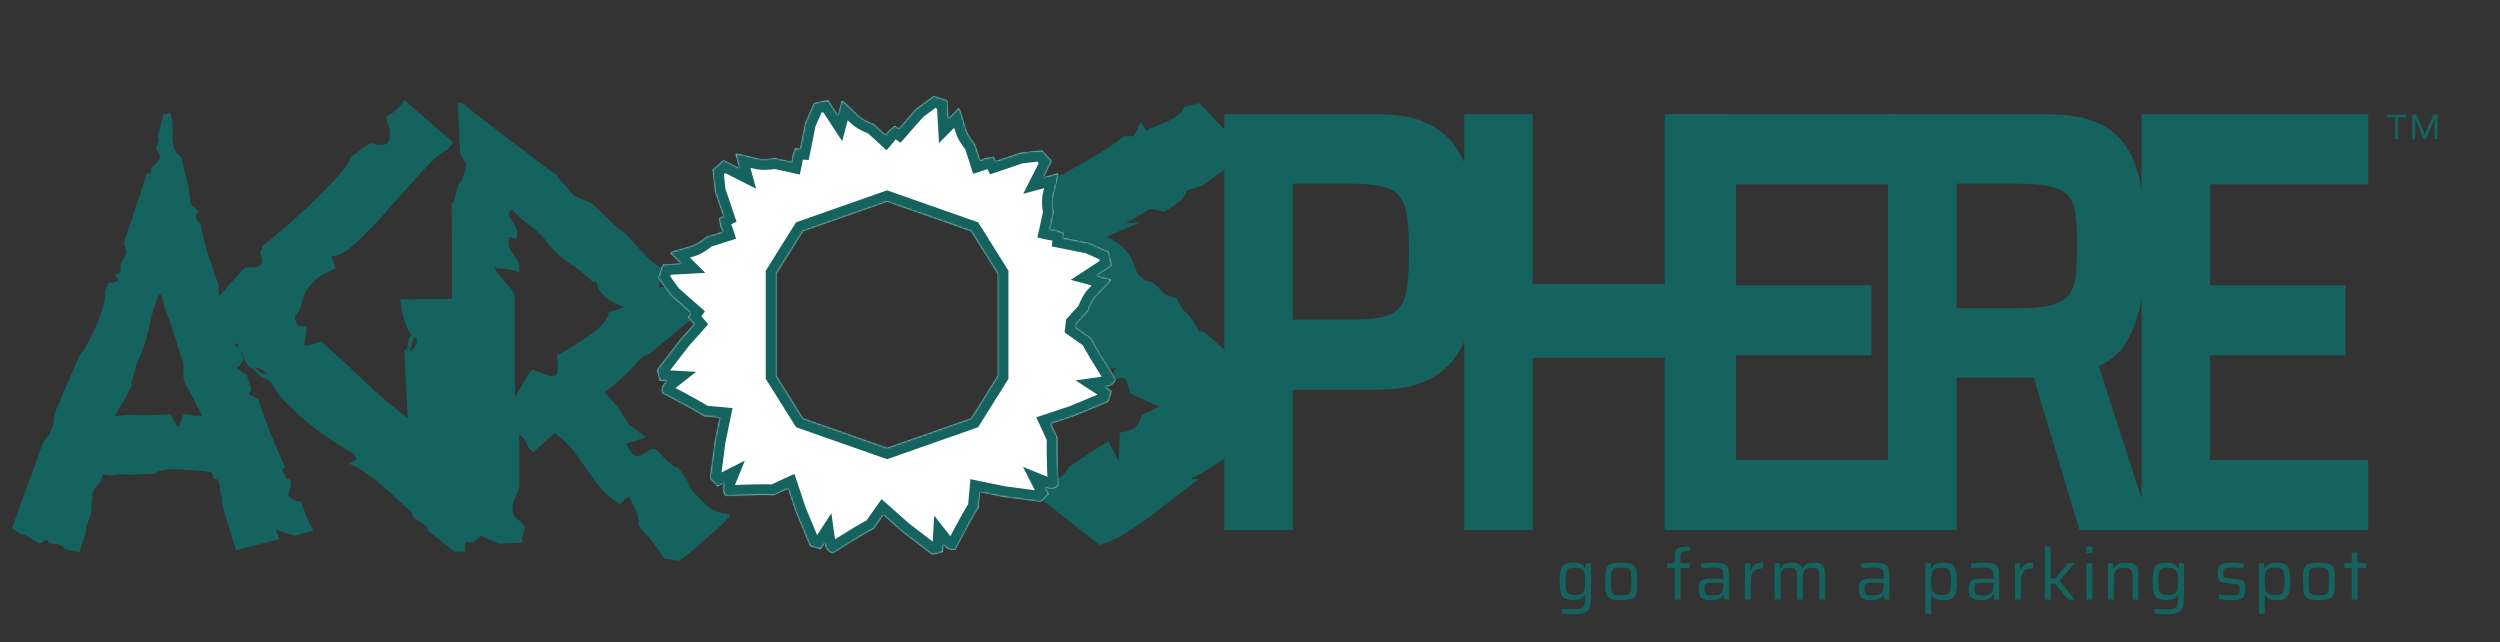 <svg width="1401" height="360" viewBox="0 0 1401 360" fill="none" xmlns="http://www.w3.org/2000/svg">
<rect x="0" y="0" width="1401" height="360" fill="#333333" stroke="none"/>
<g clip-path="url(#clip0_110_2916)">
<path d="M1342.22 78V65.76H1337.88V64.24H1348.3V65.76H1343.94V78H1342.22ZM1351.86 78V64.24H1354.18L1358.88 75.2H1358.98L1363.66 64.24H1365.98V78H1364.3V67H1364.22L1359.52 78H1358.26L1353.56 67H1353.48V78H1351.86Z" fill="#15635E"/>
<path d="M716.467 235.817L700.747 247.435L699.318 247.171C691.887 252.804 686.743 256.588 683.885 258.525C677.787 262.749 672.262 266.006 667.308 268.294L671.595 268.558C662.449 275.6 653.303 282.641 644.157 289.682C630.819 299.364 621.388 304.557 615.862 305.261L582.526 278.856L585.131 273C591.8 269.655 596.831 266.403 598.927 261.826C605.786 257.073 615.878 250.251 621.213 247.435L626.929 258.525L627.501 242.418C634.741 241.714 638.742 238.545 639.505 232.912L649.508 227.895L633.503 220.502C632.931 218.742 632.359 216.893 631.788 214.957C631.216 212.844 630.168 211.788 628.644 211.788C627.882 211.788 627.12 211.964 626.357 212.316C623.309 210.732 623.023 208.708 625.5 206.243L620.07 206.771L613.782 201.49L615.782 199.378C621.88 199.202 609.209 193.685 612.067 195.797L604.064 192.745C586.535 186.232 604.922 189.256 600.92 186.44C594.251 180.631 587.678 174.822 581.2 169.013L586.058 162.94C581.295 162.411 576.627 161.355 572.054 159.771L548.332 135.215C554.238 131.518 560.145 127.821 566.052 124.125C573.483 119.372 578.056 114.619 579.771 109.866L583.486 106.962C587.487 108.194 589.488 108.81 589.488 108.81L588.825 104.146L590.531 99.042L596.128 97.643C602.225 93.242 618.355 86.014 629.787 76.332H635.503L639.219 68.411L642.363 73.428C642.934 71.667 662.354 67.178 663.306 59.961L672.166 57.849L695.603 82.405L694.46 89.006L675.31 103.001C673.786 104.057 670.547 105.201 665.593 106.434C663.878 109.954 662.068 112.331 660.162 113.563C657.685 115.323 655.208 116.995 652.731 118.58L644.443 116.995C642.347 118.58 637.774 121.22 630.724 124.917L638.727 124.653L620.07 132.625C630.791 137.903 634.12 143.353 637.174 152.681C641.747 159.019 644.709 157.201 646.805 158.962C651.378 162.658 651.093 165.618 659.096 166.674L662.449 172.709C664.354 175.878 664.735 173.671 669.357 181.134C671.834 184.654 670.868 186.326 674.488 185.798C675.631 186.678 683.98 193.569 694.46 204.131L695.317 209.676L699.032 207.035C699.985 207.387 701.7 209.236 704.177 212.58C706.845 216.453 709.417 219.006 711.894 220.238L704.463 228.159L715.324 227.103L716.467 235.817Z" fill="#15635E"/>
<path d="M686.131 297V64H772.324C783.852 64 793.219 65.806 800.424 69.419C807.81 73.031 813.484 78.224 817.447 84.997C821.409 91.545 824.111 99.56 825.552 109.042C827.174 118.525 827.984 129.249 827.984 141.215C827.984 152.278 827.264 162.551 825.823 172.033C824.562 181.29 821.95 189.418 817.987 196.417C814.024 203.416 808.26 208.835 800.694 212.673C793.309 216.511 783.492 218.43 771.243 218.43H724.499V297H686.131ZM724.499 179.145H756.112C763.858 179.145 769.982 178.694 774.485 177.791C778.989 176.662 782.321 174.743 784.483 172.033C786.644 169.324 787.995 165.486 788.535 160.519C789.256 155.552 789.616 149.117 789.616 141.215C789.616 133.313 789.256 126.878 788.535 121.911C787.995 116.944 786.644 113.106 784.483 110.397C782.501 107.462 779.349 105.543 775.026 104.64C770.702 103.511 764.758 102.946 757.193 102.946H724.499V179.145Z" fill="#15635E"/>
<path d="M820.543 297V64H858.911V159.164H932.945V64H971.313V297H932.945V200.481H858.911V297H820.543Z" fill="#15635E"/>
<path d="M934.48 297V64H1061.47V103.285H972.848V159.842H1048.77V199.126H972.848V257.715H1061.47V297H934.48Z" fill="#15635E"/>
<path d="M1058.07 297V64H1146.97C1159.04 64 1168.67 65.693 1175.88 69.08C1183.27 72.467 1188.85 77.434 1192.63 83.981C1196.41 90.303 1198.94 98.092 1200.2 107.349C1201.64 116.38 1202.36 126.54 1202.36 137.828C1202.36 145.731 1201.82 154.197 1200.74 163.228C1199.66 172.259 1197.23 180.613 1193.44 188.289C1189.84 195.966 1184.08 201.61 1176.15 205.222L1205.87 297H1165.34L1137.24 203.529L1146.7 209.964C1145.44 210.641 1143.91 211.093 1142.11 211.318C1140.48 211.544 1138.59 211.657 1136.43 211.657H1096.44V297H1058.07ZM1096.44 172.711H1131.57C1139.13 172.711 1145.08 172.146 1149.4 171.017C1153.72 169.889 1156.97 168.082 1159.13 165.599C1161.29 162.89 1162.64 159.39 1163.18 155.1C1163.72 150.585 1163.99 144.828 1163.99 137.828C1163.99 130.829 1163.72 125.072 1163.18 120.557C1162.64 116.041 1161.38 112.542 1159.4 110.058C1157.42 107.575 1154.17 105.768 1149.67 104.64C1145.35 103.511 1139.4 102.946 1131.84 102.946H1096.44V172.711Z" fill="#15635E"/>
<path d="M1200.14 297V64H1327.13V103.285H1238.51V159.842H1314.43V199.126H1238.51V257.715H1327.13V297H1200.14Z" fill="#15635E"/>
<path d="M175.586 297.4L164.946 300.2L154.586 296.84L156.546 302.16L132.186 308.32L124.346 282.28C124.533 281.907 124.626 281.44 124.626 280.88C124.626 279.573 124.346 278.36 123.786 277.24C123.413 276.12 123.226 274.813 123.226 273.32C123.226 271.64 122.759 270.053 121.826 268.56C120.146 268.747 119.306 268.28 119.306 267.16C119.306 265.853 118.839 265.013 117.906 264.64C114.733 264.08 111.093 263.707 106.986 263.52C102.879 263.147 99.239 262.96 96.066 262.96C94.386 262.96 92.706 263.147 91.026 263.52C89.346 263.893 87.759 264.547 86.266 265.48L70.866 266.04C70.493 265.853 69.933 265.76 69.186 265.76C67.132 265.76 65.172 265.947 63.306 266.32C61.626 266.507 59.759 266.32 57.706 265.76L56.306 270.24C53.693 272.293 52.199 274.627 51.826 277.24C51.453 279.853 51.266 282.653 51.266 285.64C51.266 287.693 50.612 289.933 49.306 292.36C48.186 294.6 47.812 296.56 48.186 298.24L44.546 309.44L36.426 307.76C35.492 306.267 34.093 305.333 32.226 304.96C30.546 304.773 28.959 304.587 27.466 304.4C26.906 302.72 26.066 302.253 24.946 303C24.012 303.933 22.892 304.4 21.586 304.4C20.839 303.84 19.346 302.907 17.106 301.6C14.866 300.107 13.373 299.453 12.626 299.64C11.693 299.267 10.666 298.707 9.546 297.96C8.613 297.027 7.679 296.373 6.746 296L24.386 247.28C26.253 245.787 27.746 243.547 28.866 240.56C30.172 237.573 30.639 234.867 30.266 232.44L44.546 199.12C46.039 197.627 47.626 195.293 49.306 192.12C50.986 188.947 52.572 185.68 54.066 182.32C55.559 178.773 56.773 175.32 57.706 171.96C58.639 168.413 59.013 165.613 58.826 163.56L60.786 158.52C63.026 158.52 64.892 158.053 66.386 157.12L64.146 153.76C64.706 153.76 65.266 153.667 65.826 153.48C66.573 153.107 67.132 152.733 67.506 152.36C67.692 151.613 67.692 150.96 67.506 150.4C67.506 149.653 67.506 148.907 67.506 148.16C68.066 146.853 68.719 145.64 69.466 144.52C70.399 143.213 70.866 141.813 70.866 140.32C70.866 140.133 70.586 139.48 70.026 138.36C69.653 137.24 69.466 136.4 69.466 135.84C71.706 129.493 73.853 123.147 75.906 116.8C78.146 110.267 80.293 103.733 82.346 97.2H84.306L85.146 93.56C85.892 93 86.546 92.44 87.106 91.88C87.853 91.32 88.412 90.573 88.786 89.64C89.346 89.453 89.626 88.893 89.626 87.96C89.626 87.213 89.346 86.373 88.786 85.44C88.226 84.507 87.759 83.853 87.386 83.48C87.573 82.547 87.853 81.707 88.226 80.96C88.786 80.027 89.066 79.093 89.066 78.16L88.226 76.48C88.972 74.24 89.626 72 90.186 69.76C90.746 67.52 91.306 65.28 91.866 63.04C92.239 64.16 92.799 64.44 93.546 63.88C94.479 63.133 95.132 63.133 95.506 63.88C96.252 65.933 96.626 68.08 96.626 70.32C96.626 72.373 96.626 74.52 96.626 76.76C96.626 78.813 96.906 80.867 97.466 82.92C98.213 84.787 99.612 86.56 101.666 88.24C101.853 89.36 102.226 91.227 102.786 93.84C103.533 96.267 104.186 98.787 104.746 101.4C105.493 104.013 105.959 106.533 106.146 108.96C106.519 111.2 106.613 112.88 106.426 114L111.466 118.76C110.719 119.32 110.253 119.6 110.066 119.6C109.879 119.6 109.786 120.16 109.786 121.28C109.786 122.96 110.626 124.173 112.306 124.92C113.426 130.893 114.826 136.773 116.506 142.56C118.373 148.16 120.333 153.76 122.386 159.36V160.48C122.386 162.533 122.666 165.333 123.226 168.88C123.973 172.24 124.906 175.787 126.026 179.52C127.333 183.067 128.639 186.427 129.946 189.6C131.439 192.773 132.933 195.013 134.426 196.32L136.386 201.36C135.826 202.293 135.266 203.227 134.706 204.16C134.333 204.907 133.586 205.56 132.466 206.12L138.346 210.04C138.533 210.973 138.906 212.373 139.466 214.24C140.213 215.92 140.586 217.227 140.586 218.16C140.586 218.907 140.399 219.467 140.026 219.84C139.839 220.213 139.653 220.68 139.466 221.24L141.426 221.8L144.506 223.48C146.746 230.013 149.079 236.453 151.506 242.8C154.119 249.147 156.826 255.4 159.626 261.56L158.226 263.52L159.906 266.6C159.906 267.533 160.373 268.093 161.306 268.28C162.426 268.467 162.986 269.307 162.986 270.8C162.986 271.36 162.799 272.48 162.426 274.16C162.053 275.653 161.773 276.773 161.586 277.52C162.893 279.573 165.133 280.787 168.306 281.16L168.586 281.44C169.333 282.933 169.893 284.24 170.266 285.36C170.639 286.48 171.013 287.6 171.386 288.72C171.946 289.84 172.506 291.053 173.066 292.36C173.626 293.667 174.466 295.347 175.586 297.4ZM113.146 233L105.866 218.44C104.559 216.573 103.719 215.08 103.346 213.96C102.973 212.653 102.786 211.44 102.786 210.32C102.786 209.2 102.786 207.987 102.786 206.68C102.973 205.373 102.786 203.787 102.226 201.92C101.666 200.053 100.826 197.533 99.706 194.36C98.772 191.187 97.746 187.92 96.626 184.56C95.506 181.013 94.293 177.56 92.986 174.2C91.866 170.653 90.933 167.667 90.186 165.24L89.066 164.68C87.013 169.72 85.332 175.227 84.026 181.2C82.719 187.173 81.132 192.867 79.266 198.28C78.706 198.84 78.146 199.867 77.586 201.36C77.026 202.853 76.466 204.533 75.906 206.4C75.532 208.08 75.066 209.76 74.506 211.44C74.132 212.933 73.759 214.053 73.386 214.8H74.226C73.293 217.04 72.359 219 71.426 220.68C70.679 222.173 69.933 223.573 69.186 224.88C68.439 226 67.692 227.213 66.946 228.52C66.199 229.827 65.359 231.413 64.426 233.28C66.293 233.093 68.159 232.907 70.026 232.72C71.892 232.533 73.853 232.44 75.906 232.44C76.279 232.627 77.399 232.72 79.266 232.72C81.132 232.72 83.093 232.72 85.146 232.72C87.386 232.533 89.439 232.44 91.306 232.44C93.172 232.253 94.386 232.16 94.946 232.16C95.506 232.16 95.972 232.533 96.346 233.28C96.719 234.027 97.093 234.867 97.466 235.8C98.026 236.547 98.493 237.293 98.866 238.04C99.239 238.787 99.706 239.16 100.266 239.16L102.786 232.16C104.839 232.16 106.146 232.253 106.706 232.44C107.266 232.44 107.639 232.533 107.826 232.72C108.199 232.907 108.666 233 109.226 233C109.786 233 111.093 233 113.146 233ZM264.888 167.48C264.702 170.467 264.608 173.547 264.608 176.72C264.608 179.893 264.515 183.067 264.328 186.24C264.142 189.413 263.675 192.493 262.928 195.48C262.368 198.467 261.435 201.267 260.128 203.88C260.502 205 261.062 206.493 261.808 208.36C262.742 210.04 263.302 211.44 263.488 212.56C263.675 218.907 263.582 224.133 263.208 228.24C262.835 232.347 262.368 235.987 261.808 239.16C261.248 242.147 260.595 245.04 259.848 247.84C259.102 250.64 258.542 253.907 258.168 257.64L261.248 250.92L262.928 250.64L262.368 272.76L262.928 273.32C262.368 275.373 261.902 277.987 261.528 281.16C261.342 284.147 261.155 287.413 260.968 290.96C260.782 294.32 260.688 297.68 260.688 301.04C260.688 304.213 260.688 306.92 260.688 309.16H254.528L239.688 297.12C239.875 296.187 239.502 295.44 238.568 294.88C237.822 294.133 236.888 293.387 235.768 292.64C234.648 291.893 233.528 291.147 232.408 290.4C231.475 289.653 231.008 288.627 231.008 287.32C228.395 285.08 225.688 282.653 222.888 280.04C220.088 277.24 217.102 274.533 213.928 271.92C210.942 269.307 207.862 266.973 204.688 264.92C201.702 262.68 198.622 261 195.448 259.88L199.928 257.08C198.622 254.84 197.222 253.44 195.728 252.88C194.235 252.133 192.555 251.107 190.688 249.8C185.462 246.627 179.768 242.613 173.608 237.76C167.635 232.72 162.502 227.96 158.208 223.48C156.528 221.613 154.848 219.28 153.168 216.48C151.675 213.493 149.435 211.813 146.448 211.44L141.408 206.4H140.288C138.795 204.72 137.582 202.853 136.648 200.8C135.902 198.56 134.782 196.693 133.288 195.2C133.475 194.64 133.475 193.987 133.288 193.24C133.102 192.307 132.915 192.027 132.728 192.4L130.488 193.52L129.928 194.92L127.408 192.96C124.982 191.28 123.488 189.88 122.928 188.76C122.368 187.64 123.208 186.8 125.448 186.24L119.288 185.4L116.768 186.8C116.395 186.8 116.208 186.613 116.208 186.24C116.395 185.68 116.488 185.213 116.488 184.84C116.488 184.28 116.395 183.907 116.208 183.72C116.208 183.347 115.928 183.44 115.368 184L112.288 181.2L111.728 179.24C115.835 174.387 119.942 169.533 124.048 164.68C128.342 159.827 132.635 154.973 136.928 150.12C138.608 149.747 140.475 149.653 142.528 149.84C144.582 149.84 146.075 148.813 147.008 146.76L145.888 141.44C146.075 141.067 146.355 140.507 146.728 139.76C147.102 139.013 147.195 138.453 147.008 138.08C147.568 137.52 149.155 136.213 151.768 134.16C154.382 131.92 157.462 129.307 161.008 126.32C164.555 123.147 168.288 119.787 172.208 116.24C176.128 112.507 179.768 108.867 183.128 105.32C186.675 101.773 189.662 98.507 192.088 95.52C194.515 92.533 195.915 90.107 196.288 88.24L207.488 80.12C208.608 80.307 209.728 80.587 210.848 80.96C211.968 81.147 212.995 81.24 213.928 81.24C215.795 81.24 217.008 80.587 217.568 79.28C218.315 77.973 218.595 76.48 218.408 74.8C218.408 73.12 218.128 71.44 217.568 69.76C217.008 67.893 216.635 66.4 216.448 65.28C218.502 64.347 220.368 63.133 222.048 61.64C223.915 59.96 225.408 58.093 226.528 56.04L253.968 79.84L250.888 83.76C248.462 84.88 245.475 87.12 241.928 90.48C238.568 93.84 234.928 97.76 231.008 102.24C227.088 106.533 222.982 111.107 218.688 115.96C214.582 120.813 210.475 125.293 206.368 129.4C202.448 133.507 198.715 136.96 195.168 139.76C191.622 142.373 188.448 143.68 185.648 143.68L188.168 150.4C182.195 152.827 177.995 155.347 175.568 157.96C173.142 160.387 171.462 162.813 170.528 165.24C169.595 167.48 168.942 169.627 168.568 171.68C168.195 173.547 167.168 175.227 165.488 176.72V178.12C165.488 178.867 165.582 179.613 165.768 180.36C166.142 181.107 166.422 181.76 166.608 182.32L171.928 183.16L170.528 193.8C172.208 193.613 173.702 193.333 175.008 192.96C176.502 192.587 178.088 192.027 179.768 191.28C188.168 198.56 196.195 205.933 203.848 213.4C211.688 220.68 219.902 227.68 228.488 234.4L226.528 196.32C227.835 196.32 228.488 195.387 228.488 193.52C228.675 191.467 229.048 189.973 229.608 189.04L230.728 187.64C229.795 187.08 228.675 185.12 227.368 181.76C226.062 178.213 225.035 173.547 224.288 167.76L241.928 167.48H264.888ZM146.728 209.48C147.662 209.107 148.595 209.293 149.528 210.04C148.968 209.107 148.222 208.267 147.288 207.52C146.355 206.587 144.862 206.027 142.808 205.84L146.728 209.48ZM229.328 197.16C229.888 196.973 230.542 196.507 231.288 195.76C232.035 195.013 232.595 194.173 232.968 193.24C233.528 192.307 233.715 191.467 233.528 190.72C233.528 189.973 233.155 189.413 232.408 189.04C232.035 189.227 231.755 189.693 231.568 190.44C231.382 191 231.102 191.747 230.728 192.68C230.728 193.613 230.542 194.453 230.168 195.2C229.982 195.947 229.702 196.6 229.328 197.16ZM409.108 288.44C409.295 288.813 407.988 290.4 405.188 293.2C402.575 295.813 399.401 298.707 395.668 301.88C392.121 305.053 388.761 307.947 385.588 310.56C382.415 313.173 380.548 314.387 379.988 314.2L372.428 313.08C370.188 309.907 368.601 307.667 367.668 306.36C366.921 305.24 366.175 304.213 365.428 303.28C364.868 302.533 364.028 301.6 362.908 300.48C361.975 299.36 360.295 297.4 357.868 294.6L357.588 289L352.548 278.36C352.361 278.173 351.988 278.36 351.428 278.92C350.868 279.293 350.308 279.76 349.748 280.32C349.188 280.88 348.628 281.44 348.068 282C347.508 282.373 347.135 282.467 346.948 282.28C343.215 279.853 340.135 277.333 337.708 274.72C335.468 272.107 333.321 269.4 331.268 266.6C329.401 263.8 327.441 261 325.388 258.2C323.521 255.213 321.095 252.133 318.108 248.96C315.868 246.533 314.375 245.133 313.628 244.76C312.881 244.387 311.948 243.733 310.828 242.8C308.215 244.853 305.975 246.813 304.108 248.68C302.241 250.36 300.561 251.853 299.068 253.16C298.135 252.973 297.295 252.413 296.548 251.48C295.988 250.36 295.428 249.24 294.868 248.12C294.308 247 293.748 246.067 293.188 245.32C292.628 244.387 291.881 243.92 290.948 243.92V273.32C290.948 273.88 290.295 275.467 288.988 278.08C287.868 280.507 287.308 282.84 287.308 285.08C287.308 287.693 288.055 289.56 289.548 290.68C291.041 291.613 292.535 293.107 294.028 295.16L292.348 304.12L280.308 304.68C279.935 304.68 279.281 304.493 278.348 304.12C277.415 303.747 276.295 303.28 274.988 302.72C273.868 302.16 272.748 301.693 271.628 301.32C270.695 300.76 270.041 300.387 269.668 300.2L265.188 303.84H257.348C256.041 305.147 255.108 305.8 254.548 305.8C254.175 305.987 252.961 305.893 250.908 305.52C250.908 298.053 251.281 290.68 252.028 283.4C252.775 275.933 253.615 268.56 254.548 261.28C255.108 261.28 255.388 260.813 255.388 259.88C255.388 258.947 255.201 257.92 254.828 256.8C254.641 255.493 254.361 254.28 253.988 253.16C253.801 251.853 253.708 250.827 253.708 250.08C253.708 243.173 253.708 238.32 253.708 235.52C253.895 232.72 253.988 230.387 253.988 228.52C253.988 226.467 253.988 224.04 253.988 221.24C253.988 218.44 253.988 213.587 253.988 206.68C256.041 205.747 257.161 204.627 257.348 203.32C257.721 201.827 257.908 199.773 257.908 197.16C257.908 196.413 257.815 195.293 257.628 193.8C257.441 192.307 257.161 190.813 256.788 189.32C256.415 187.827 255.948 186.427 255.388 185.12C254.828 183.813 254.175 182.88 253.428 182.32L253.148 114C253.708 114 254.081 113.533 254.268 112.6C254.641 111.48 255.015 110.267 255.388 108.96C255.761 107.467 256.135 106.067 256.508 104.76C257.068 103.267 257.815 102.147 258.748 101.4L261.548 92.72L257.908 86L256.508 57.44L259.308 58C262.108 60.24 266.121 63.413 271.348 67.52C276.761 71.627 282.268 75.827 287.868 80.12C293.468 84.227 298.508 88.053 302.988 91.6C307.468 94.96 310.268 97.013 311.388 97.76L310.548 96.36C312.228 98.04 312.508 98.507 311.388 97.76L321.748 109.8L331.828 114L346.668 128.28C349.095 129.773 351.241 131.547 353.108 133.6C354.975 135.653 356.841 137.8 358.708 140.04C360.761 142.28 362.908 144.427 365.148 146.48C367.388 148.533 370.188 150.12 373.548 151.24L369.068 159.64C368.881 160.947 369.535 161.413 371.028 161.04C372.708 160.667 374.481 160.2 376.348 159.64C378.215 159.08 379.895 158.707 381.388 158.52C383.068 158.333 383.815 158.893 383.628 160.2C385.681 161.507 386.988 162.533 387.548 163.28C388.108 163.84 389.508 164.307 391.748 164.68L395.668 169.16L391.748 175.6L379.148 185.68L364.028 198.28C361.788 198.467 358.895 200.707 355.348 205C351.801 209.107 346.295 214.053 338.828 219.84C342.001 223.387 344.148 225.813 345.268 227.12C346.575 228.427 347.508 229.547 348.068 230.48C348.628 231.227 349.095 232.16 349.468 233.28C350.028 234.213 350.961 235.707 352.268 237.76L362.068 245.04L350.868 248.68C352.921 252.787 354.695 255.027 356.188 255.4C357.681 255.773 359.081 255.493 360.388 254.56C361.695 253.627 363.001 252.787 364.308 252.04C365.615 251.107 367.108 251.387 368.788 252.88C369.348 253.44 370.095 254.28 371.028 255.4C372.148 256.333 373.175 257.36 374.108 258.48C375.228 259.413 376.255 260.253 377.188 261C378.308 261.747 379.335 262.12 380.268 262.12L385.868 270.52C386.241 272.573 387.455 274.627 389.508 276.68C391.561 278.733 393.335 280.507 394.828 282C396.695 284.053 398.841 285.547 401.268 286.48C403.881 287.413 406.495 288.067 409.108 288.44ZM349.748 172.24L344.148 169.72C340.975 168.227 338.455 166.173 336.588 163.56C334.908 160.76 334.255 158.893 334.628 157.96H332.108C327.815 153.667 323.241 150.027 318.388 147.04C313.721 143.867 309.615 139.853 306.068 135C303.641 131.827 300.561 128.933 296.828 126.32C293.095 123.52 289.828 120.627 287.028 117.64C286.095 117.827 285.441 118.48 285.068 119.6C284.881 120.72 285.161 121.56 285.908 122.12C286.841 123.427 287.681 124.827 288.428 126.32C289.361 127.813 289.828 129.12 289.828 130.24C289.828 132.667 289.548 133.88 288.988 133.88C288.615 133.88 288.055 133.693 287.308 133.32C286.748 132.947 286.188 132.76 285.628 132.76C285.255 132.76 285.068 133.88 285.068 136.12C285.068 137.987 285.721 139.853 287.028 141.72C288.335 143.4 289.548 145.08 290.668 146.76C291.041 147.693 291.135 148.813 290.948 150.12C290.948 151.427 290.948 152.547 290.948 153.48C290.948 152.733 290.295 152.173 288.988 151.8C287.681 151.427 286.188 151.147 284.508 150.96C282.828 150.587 281.241 150.4 279.748 150.4C278.255 150.213 277.321 149.933 276.948 149.56C277.135 150.493 277.788 151.707 278.908 153.2C280.215 154.693 281.521 156.28 282.828 157.96C284.321 159.453 285.628 160.947 286.748 162.44C287.868 163.933 288.428 164.96 288.428 165.52C288.428 171.12 288.428 176.16 288.428 180.64C288.428 185.12 288.428 189.6 288.428 194.08C288.428 198.373 288.428 202.853 288.428 207.52C288.428 212 288.521 217.04 288.708 222.64C289.081 222.08 289.641 221.053 290.388 219.56C291.321 217.88 292.255 216.2 293.188 214.52C294.308 212.84 295.241 211.347 295.988 210.04C296.921 208.547 297.575 207.707 297.948 207.52C298.508 207.147 299.255 207.24 300.188 207.8C301.308 208.173 302.521 208.64 303.828 209.2C305.135 209.76 306.441 210.227 307.748 210.6C309.241 210.973 310.641 210.787 311.948 210.04C312.321 209.667 312.508 208.827 312.508 207.52C312.508 206.213 312.508 204.907 312.508 203.6C312.508 202.293 312.415 201.173 312.228 200.24C312.228 199.12 312.228 198.56 312.228 198.56L313.068 198.84C316.241 196.973 319.508 195.013 322.868 192.96C326.228 190.907 329.215 188.853 331.828 186.8C334.628 184.747 336.868 182.693 338.548 180.64C340.228 178.587 341.068 176.72 341.068 175.04L349.748 172.24Z" fill="#15635E"/>
<mask id="path-5-inside-1_110_2916" fill="white">
<path fill-rule="evenodd" clip-rule="evenodd" d="M433.583 277.533L441.628 273.82L445.798 286.362L453.851 305.779L454.188 305.875L454.33 306.215L459.903 307.789L462.186 304.293C462.488 306.445 463.192 307.948 464.298 308.801C464.952 309.499 465.783 309.91 466.792 310.034C479.258 302.126 486.868 297.558 489.623 296.331L495.066 288.623L505.461 297.853L522.149 310.644L522.489 310.558L522.781 310.783L528.396 309.361L528.623 305.192C529.962 306.906 531.324 307.855 532.708 308.041C533.623 308.318 534.549 308.259 535.484 307.863C542.324 294.784 546.63 287.025 548.401 284.586L549.207 275.765L562.159 278.426L583.01 281.164L583.261 280.92L583.626 280.968L587.777 276.931L585.889 273.207C587.906 274.021 589.559 274.163 590.851 273.632C591.783 273.415 592.555 272.902 593.167 272.091C592.548 257.346 592.395 248.475 592.709 245.477L588.994 237.436L601.541 233.268L620.968 225.219L621.064 224.882L621.405 224.741L622.98 219.17L619.482 216.889C621.636 216.588 623.139 215.883 623.992 214.778C624.691 214.124 625.102 213.294 625.226 212.286C617.313 199.826 612.743 192.22 611.515 189.467L602.985 183.449L603.192 181.587L609.599 174.562C610.991 170.627 612.713 167.603 614.766 165.49C617.473 162.814 620.063 160.068 622.536 157.252L622.195 157.162C622.355 156.981 622.515 156.8 622.674 156.62L614.618 154.487L622.86 149.108L622.759 148.632L622.998 148.476L621.429 141.11L610.316 136.162L595.838 133.261L596.04 130.523L591.117 128.784C590.526 128.866 589.652 128.781 588.498 128.528L590.545 119.193C589.781 115.089 589.76 111.61 590.481 108.754C591.486 105.083 592.356 101.411 593.088 97.737L592.748 97.829C592.768 97.731 592.788 97.633 592.808 97.535L592.891 97.12L584.848 99.3L589.295 90.522L588.969 90.161L589.098 89.905L584.054 84.311L571.955 85.58L557.966 90.302L556.771 87.83L551.638 88.784C551.167 89.151 550.367 89.513 549.242 89.871L546.344 80.764C543.629 77.592 541.87 74.589 541.066 71.755C540.1 68.074 539.016 64.46 537.812 60.912L537.564 61.161C537.488 60.932 537.411 60.704 537.333 60.476L531.458 66.382L530.918 56.559L530.455 56.409L530.439 56.123L523.272 53.799L513.428 60.944L503.676 72.025L501.404 70.481L497.437 73.872C497.251 74.331 496.868 74.898 496.29 75.576L489.682 69.555C485.745 68.163 482.719 66.442 480.605 64.39C477.927 61.684 475.18 59.096 472.362 56.625L472.272 56.965C472.092 56.805 471.911 56.645 471.73 56.487L469.597 64.538L464.214 56.301L463.738 56.402L463.581 56.162L456.212 57.731L451.262 68.838L448.359 83.308L445.62 83.106L443.88 88.026C443.962 88.618 443.876 89.49 443.624 90.644L434.284 88.599C430.178 89.362 426.696 89.383 423.839 88.662C420.166 87.657 416.492 86.789 412.816 86.057L412.908 86.396C412.672 86.348 412.435 86.3 412.199 86.253L414.379 94.292L405.597 89.848L405.236 90.174L404.98 90.044L399.383 95.085L400.652 107.178L405.378 121.16L402.904 122.355L403.858 127.485C404.225 127.956 404.588 128.754 404.946 129.879L395.834 132.776C392.66 135.489 389.656 137.248 386.82 138.051C383.137 139.016 379.521 140.1 375.971 141.303L376.22 141.551C376.058 141.605 375.896 141.66 375.733 141.714C375.667 141.737 375.601 141.759 375.535 141.781L381.445 147.654L371.616 148.194L371.466 148.656L371.18 148.672L368.854 155.835L376.003 165.674L387.09 175.421L385.546 177.691L388.915 181.629L381.179 190.333L368.381 207.012L368.467 207.351L368.242 207.644L369.665 213.255L373.835 213.483C372.121 214.821 371.172 216.182 370.986 217.566C370.708 218.48 370.767 219.405 371.163 220.34C384.249 227.176 392.013 231.48 394.453 233.25L403.279 234.056L400.616 247L397.877 267.84L398.121 268.091L398.073 268.457L402.112 272.605L405.838 270.718C405.023 272.734 404.881 274.387 405.413 275.678C405.629 276.609 406.143 277.381 406.954 277.992C421.707 277.373 430.583 277.22 433.583 277.533ZM497.131 250.977L450.08 234.44L435.131 210.563V153.437L450.08 129.56L497.131 113.023L544.181 129.56L559.131 153.437V210.563L544.181 234.44L497.131 250.977Z"/>
</mask>
<path fill-rule="evenodd" clip-rule="evenodd" d="M433.583 277.533L441.628 273.82L445.798 286.362L453.851 305.779L454.188 305.875L454.33 306.215L459.903 307.789L462.186 304.293C462.488 306.445 463.192 307.948 464.298 308.801C464.952 309.499 465.783 309.91 466.792 310.034C479.258 302.126 486.868 297.558 489.623 296.331L495.066 288.623L505.461 297.853L522.149 310.644L522.489 310.558L522.781 310.783L528.396 309.361L528.623 305.192C529.962 306.906 531.324 307.855 532.708 308.041C533.623 308.318 534.549 308.259 535.484 307.863C542.324 294.784 546.63 287.025 548.401 284.586L549.207 275.765L562.159 278.426L583.01 281.164L583.261 280.92L583.626 280.968L587.777 276.931L585.889 273.207C587.906 274.021 589.559 274.163 590.851 273.632C591.783 273.415 592.555 272.902 593.167 272.091C592.548 257.346 592.395 248.475 592.709 245.477L588.994 237.436L601.541 233.268L620.968 225.219L621.064 224.882L621.405 224.741L622.98 219.17L619.482 216.889C621.636 216.588 623.139 215.883 623.992 214.778C624.691 214.124 625.102 213.294 625.226 212.286C617.313 199.826 612.743 192.22 611.515 189.467L602.985 183.449L603.192 181.587L609.599 174.562C610.991 170.627 612.713 167.603 614.766 165.49C617.473 162.814 620.063 160.068 622.536 157.252L622.195 157.162C622.355 156.981 622.515 156.8 622.674 156.62L614.618 154.487L622.86 149.108L622.759 148.632L622.998 148.476L621.429 141.11L610.316 136.162L595.838 133.261L596.04 130.523L591.117 128.784C590.526 128.866 589.652 128.781 588.498 128.528L590.545 119.193C589.781 115.089 589.76 111.61 590.481 108.754C591.486 105.083 592.356 101.411 593.088 97.737L592.748 97.829C592.768 97.731 592.788 97.633 592.808 97.535L592.891 97.12L584.848 99.3L589.295 90.522L588.969 90.161L589.098 89.905L584.054 84.311L571.955 85.58L557.966 90.302L556.771 87.83L551.638 88.784C551.167 89.151 550.367 89.513 549.242 89.871L546.344 80.764C543.629 77.592 541.87 74.589 541.066 71.755C540.1 68.074 539.016 64.46 537.812 60.912L537.564 61.161C537.488 60.932 537.411 60.704 537.333 60.476L531.458 66.382L530.918 56.559L530.455 56.409L530.439 56.123L523.272 53.799L513.428 60.944L503.676 72.025L501.404 70.481L497.437 73.872C497.251 74.331 496.868 74.898 496.29 75.576L489.682 69.555C485.745 68.163 482.719 66.442 480.605 64.39C477.927 61.684 475.18 59.096 472.362 56.625L472.272 56.965C472.092 56.805 471.911 56.645 471.73 56.487L469.597 64.538L464.214 56.301L463.738 56.402L463.581 56.162L456.212 57.731L451.262 68.838L448.359 83.308L445.62 83.106L443.88 88.026C443.962 88.618 443.876 89.49 443.624 90.644L434.284 88.599C430.178 89.362 426.696 89.383 423.839 88.662C420.166 87.657 416.492 86.789 412.816 86.057L412.908 86.396C412.672 86.348 412.435 86.3 412.199 86.253L414.379 94.292L405.597 89.848L405.236 90.174L404.98 90.044L399.383 95.085L400.652 107.178L405.378 121.16L402.904 122.355L403.858 127.485C404.225 127.956 404.588 128.754 404.946 129.879L395.834 132.776C392.66 135.489 389.656 137.248 386.82 138.051C383.137 139.016 379.521 140.1 375.971 141.303L376.22 141.551C376.058 141.605 375.896 141.66 375.733 141.714C375.667 141.737 375.601 141.759 375.535 141.781L381.445 147.654L371.616 148.194L371.466 148.656L371.18 148.672L368.854 155.835L376.003 165.674L387.09 175.421L385.546 177.691L388.915 181.629L381.179 190.333L368.381 207.012L368.467 207.351L368.242 207.644L369.665 213.255L373.835 213.483C372.121 214.821 371.172 216.182 370.986 217.566C370.708 218.48 370.767 219.405 371.163 220.34C384.249 227.176 392.013 231.48 394.453 233.25L403.279 234.056L400.616 247L397.877 267.84L398.121 268.091L398.073 268.457L402.112 272.605L405.838 270.718C405.023 272.734 404.881 274.387 405.413 275.678C405.629 276.609 406.143 277.381 406.954 277.992C421.707 277.373 430.583 277.22 433.583 277.533ZM497.131 250.977L450.08 234.44L435.131 210.563V153.437L450.08 129.56L497.131 113.023L544.181 129.56L559.131 153.437V210.563L544.181 234.44L497.131 250.977Z" fill="white"/>
<path d="M497.131 250.977L498.126 248.146L497.131 247.797L496.136 248.146L497.131 250.977ZM497.131 113.023L496.136 115.854L497.131 116.203L498.125 115.854L497.131 113.023ZM497.198 251L498.192 248.17L498.126 248.146L497.131 250.977L496.136 253.807L496.203 253.83L497.198 251ZM497.064 251L498.059 253.83L498.125 253.807L497.131 250.977L496.136 248.146L496.07 248.17L497.064 251ZM497.198 113L496.203 110.17L496.136 110.193L497.131 113.023L498.125 115.854L498.192 115.83L497.198 113ZM497.064 113L496.069 115.83L496.136 115.854L497.131 113.023L498.126 110.193L498.059 110.17L497.064 113ZM441.628 273.82L447.322 271.927L445.205 265.562L439.114 268.373L441.628 273.82ZM433.583 277.533L432.959 283.501L434.599 283.672L436.097 282.981L433.583 277.533ZM445.798 286.362L440.105 288.255L440.173 288.461L440.256 288.661L445.798 286.362ZM453.851 305.779L448.309 308.078L449.421 310.759L452.213 311.551L453.851 305.779ZM454.188 305.875L459.726 303.566L458.612 300.893L455.826 300.103L454.188 305.875ZM454.33 306.215L448.792 308.523L449.908 311.2L452.699 311.989L454.33 306.215ZM459.903 307.789L458.272 313.563L462.516 314.762L464.927 311.069L459.903 307.789ZM462.186 304.293L468.127 303.458L465.903 287.625L457.162 301.013L462.186 304.293ZM464.298 308.801L468.679 304.701L468.347 304.346L467.961 304.048L464.298 308.801ZM466.792 310.034L466.058 315.989L468.191 316.252L470.006 315.101L466.792 310.034ZM489.623 296.331L492.065 301.811L493.572 301.14L494.524 299.792L489.623 296.331ZM495.066 288.623L499.049 284.136L494.034 279.683L490.165 285.162L495.066 288.623ZM505.461 297.853L501.478 302.34L501.64 302.483L501.811 302.615L505.461 297.853ZM522.149 310.644L518.498 315.406L520.802 317.172L523.617 316.462L522.149 310.644ZM522.489 310.558L526.139 305.797L523.835 304.03L521.02 304.741L522.489 310.558ZM522.781 310.783L519.131 315.544L521.437 317.313L524.254 316.599L522.781 310.783ZM528.396 309.361L529.869 315.177L534.146 314.094L534.387 309.688L528.396 309.361ZM528.623 305.192L533.351 301.498L523.504 288.897L522.632 304.865L528.623 305.192ZM532.708 308.041L534.451 302.299L533.987 302.158L533.507 302.094L532.708 308.041ZM535.484 307.863L537.824 313.388L539.804 312.549L540.801 310.644L535.484 307.863ZM548.401 284.586L553.256 288.111L554.226 286.775L554.376 285.131L548.401 284.586ZM549.207 275.765L550.414 269.887L543.842 268.537L543.232 275.219L549.207 275.765ZM562.159 278.426L560.951 284.303L561.163 284.346L561.377 284.375L562.159 278.426ZM583.01 281.164L582.229 287.113L585.108 287.491L587.191 285.467L583.01 281.164ZM583.261 280.92L584.034 274.97L581.159 274.597L579.08 276.617L583.261 280.92ZM583.626 280.968L582.854 286.918L585.73 287.291L587.81 285.269L583.626 280.968ZM587.777 276.931L591.96 281.232L595.124 278.154L593.129 274.218L587.777 276.931ZM585.889 273.207L588.136 267.644L573.306 261.656L580.538 275.92L585.889 273.207ZM590.851 273.632L589.493 267.788L589.02 267.898L588.57 268.083L590.851 273.632ZM593.167 272.091L597.956 275.706L599.252 273.989L599.162 271.84L593.167 272.091ZM592.709 245.477L598.676 246.103L598.848 244.46L598.156 242.961L592.709 245.477ZM588.994 237.436L587.102 231.741L580.731 233.858L583.547 239.952L588.994 237.436ZM601.541 233.268L603.432 238.962L603.638 238.894L603.838 238.811L601.541 233.268ZM620.968 225.219L623.265 230.762L625.948 229.651L626.74 226.857L620.968 225.219ZM621.064 224.882L618.768 219.339L616.085 220.45L615.292 223.244L621.064 224.882ZM621.405 224.741L623.701 230.285L626.387 229.172L627.178 226.373L621.405 224.741ZM622.98 219.17L628.753 220.803L629.954 216.556L626.257 214.145L622.98 219.17ZM619.482 216.889L618.649 210.947L602.793 213.169L616.204 221.915L619.482 216.889ZM623.992 214.778L619.893 210.397L619.538 210.728L619.242 211.112L623.992 214.778ZM625.226 212.286L631.181 213.02L631.444 210.885L630.291 209.069L625.226 212.286ZM611.515 189.467L616.994 187.022L616.322 185.515L614.974 184.564L611.515 189.467ZM602.985 183.449L597.022 182.789L596.632 186.31L599.527 188.352L602.985 183.449ZM603.192 181.587L598.758 177.544L597.443 178.986L597.228 180.927L603.192 181.587ZM609.599 174.562L614.032 178.606L614.85 177.708L615.255 176.563L609.599 174.562ZM614.766 165.49L610.548 161.223L610.505 161.265L610.463 161.309L614.766 165.49ZM622.536 157.252L627.045 161.21L633.441 153.924L624.066 151.45L622.536 157.252ZM622.195 157.162L617.702 153.186L611.249 160.479L620.665 162.963L622.195 157.162ZM622.674 156.62L627.175 160.587L633.594 153.303L624.209 150.819L622.674 156.62ZM614.618 154.487L611.338 149.463L600.042 156.836L613.083 160.288L614.618 154.487ZM622.86 149.108L626.139 154.132L629.586 151.883L628.728 147.857L622.86 149.108ZM622.759 148.632L619.481 143.606L616.032 145.855L616.89 149.882L622.759 148.632ZM622.998 148.476L626.275 153.502L629.724 151.253L628.866 147.226L622.998 148.476ZM621.429 141.11L627.297 139.86L626.661 136.872L623.869 135.629L621.429 141.11ZM610.316 136.162L612.756 130.681L612.148 130.41L611.495 130.279L610.316 136.162ZM595.838 133.261L589.854 132.82L589.464 138.104L594.659 139.145L595.838 133.261ZM596.04 130.523L602.024 130.965L602.361 126.393L598.038 124.866L596.04 130.523ZM591.117 128.784L593.116 123.127L591.74 122.641L590.295 122.841L591.117 128.784ZM588.498 128.528L582.637 127.243L581.352 133.105L587.214 134.389L588.498 128.528ZM590.545 119.193L596.405 120.478L596.666 119.291L596.443 118.096L590.545 119.193ZM590.481 108.754L584.694 107.169L584.678 107.227L584.663 107.285L590.481 108.754ZM593.088 97.737L598.972 98.909L600.864 89.414L591.519 91.946L593.088 97.737ZM592.748 97.829L586.872 96.618L584.903 106.17L594.317 103.62L592.748 97.829ZM592.808 97.535L598.69 98.719L598.69 98.717L592.808 97.535ZM592.891 97.12L598.774 98.302L600.684 88.792L591.322 91.329L592.891 97.12ZM584.848 99.3L579.496 96.588L573.402 108.617L586.417 105.091L584.848 99.3ZM589.295 90.522L594.647 93.233L596.507 89.561L593.751 86.504L589.295 90.522ZM588.969 90.161L583.617 87.449L581.756 91.121L584.513 94.179L588.969 90.161ZM589.098 89.905L594.45 92.617L596.311 88.945L593.555 85.887L589.098 89.905ZM584.054 84.311L588.51 80.293L586.466 78.025L583.428 78.344L584.054 84.311ZM571.955 85.58L571.329 79.612L570.667 79.682L570.036 79.895L571.955 85.58ZM557.966 90.302L552.564 92.914L554.868 97.681L559.885 95.987L557.966 90.302ZM556.771 87.83L562.172 85.219L560.178 81.094L555.674 81.931L556.771 87.83ZM551.638 88.784L550.542 82.885L549.106 83.152L547.953 84.049L551.638 88.784ZM549.242 89.871L543.524 91.691L545.343 97.407L551.06 95.589L549.242 89.871ZM546.344 80.764L552.061 78.945L551.693 77.787L550.903 76.864L546.344 80.764ZM541.066 71.755L535.262 73.278L535.277 73.335L535.294 73.393L541.066 71.755ZM537.812 60.912L543.494 58.984L540.383 49.815L533.557 56.682L537.812 60.912ZM537.564 61.161L531.876 63.07L534.968 72.283L541.82 65.391L537.564 61.161ZM537.333 60.476L543.015 58.548L539.906 49.381L533.079 56.245L537.333 60.476ZM531.458 66.382L525.467 66.712L526.208 80.17L535.712 70.614L531.458 66.382ZM530.918 56.559L536.909 56.229L536.683 52.121L532.769 50.852L530.918 56.559ZM530.455 56.409L524.464 56.736L524.688 60.846L528.604 62.116L530.455 56.409ZM530.439 56.123L536.43 55.796L536.206 51.685L532.29 50.416L530.439 56.123ZM523.272 53.799L525.123 48.091L522.219 47.149L519.748 48.943L523.272 53.799ZM513.428 60.944L509.904 56.088L509.365 56.48L508.924 56.98L513.428 60.944ZM503.676 72.025L500.304 76.988L504.683 79.963L508.181 75.989L503.676 72.025ZM501.404 70.481L504.777 65.519L500.988 62.944L497.506 65.92L501.404 70.481ZM497.437 73.872L493.538 69.311L492.427 70.261L491.877 71.616L497.437 73.872ZM496.29 75.576L492.249 80.011L496.83 84.185L500.854 79.471L496.29 75.576ZM489.682 69.555L493.723 65.12L492.826 64.302L491.681 63.897L489.682 69.555ZM480.605 64.39L476.341 68.611L476.383 68.653L476.426 68.695L480.605 64.39ZM472.362 56.625L476.319 52.114L469.05 45.739L466.564 55.082L472.362 56.625ZM472.272 56.965L468.29 61.453L475.568 67.911L478.07 58.507L472.272 56.965ZM471.73 56.487L475.682 51.973L468.406 45.601L465.93 54.95L471.73 56.487ZM469.597 64.538L464.574 67.82L471.946 79.101L475.397 66.074L469.597 64.538ZM464.214 56.301L469.237 53.018L466.987 49.576L462.965 50.432L464.214 56.301ZM463.738 56.402L458.716 59.686L460.966 63.126L464.987 62.27L463.738 56.402ZM463.581 56.162L468.603 52.878L466.353 49.438L462.332 50.294L463.581 56.162ZM456.212 57.731L454.963 51.862L451.975 52.498L450.731 55.288L456.212 57.731ZM451.262 68.838L445.782 66.396L445.51 67.005L445.379 67.658L451.262 68.838ZM448.359 83.308L447.919 89.292L453.2 89.681L454.242 84.488L448.359 83.308ZM445.62 83.106L446.06 77.123L441.49 76.786L439.963 81.106L445.62 83.106ZM443.88 88.026L438.223 86.026L437.737 87.403L437.937 88.849L443.88 88.026ZM443.624 90.644L442.341 96.505L448.203 97.788L449.485 91.926L443.624 90.644ZM434.284 88.599L435.567 82.738L434.381 82.478L433.187 82.7L434.284 88.599ZM423.839 88.662L422.255 94.449L422.313 94.465L422.371 94.48L423.839 88.662ZM412.816 86.057L413.988 80.172L404.49 78.281L407.025 87.628L412.816 86.057ZM412.908 86.396L411.709 92.275L421.247 94.219L418.699 84.825L412.908 86.396ZM412.199 86.253L413.371 80.369L403.873 78.477L406.408 87.824L412.199 86.253ZM414.379 94.292L411.671 99.645L423.7 105.732L420.17 92.721L414.379 94.292ZM405.597 89.848L408.306 84.494L404.637 82.638L401.581 85.39L405.597 89.848ZM405.236 90.174L402.527 95.527L406.196 97.384L409.251 94.631L405.236 90.174ZM404.98 90.044L407.689 84.691L404.02 82.834L400.965 85.586L404.98 90.044ZM399.383 95.085L395.367 90.627L393.096 92.672L393.415 95.712L399.383 95.085ZM400.652 107.178L394.685 107.805L394.755 108.468L394.968 109.099L400.652 107.178ZM405.378 121.16L407.987 126.563L412.758 124.259L411.062 119.239L405.378 121.16ZM402.904 122.355L400.295 116.952L396.167 118.945L397.005 123.452L402.904 122.355ZM403.858 127.485L397.96 128.582L398.227 130.018L399.124 131.17L403.858 127.485ZM404.946 129.879L406.764 135.597L412.484 133.779L410.663 128.059L404.946 129.879ZM395.834 132.776L394.016 127.058L392.859 127.426L391.936 128.215L395.834 132.776ZM386.82 138.051L388.341 143.855L388.399 143.84L388.456 143.824L386.82 138.051ZM375.971 141.303L374.045 135.621L364.868 138.731L371.742 145.56L375.971 141.303ZM376.22 141.551L378.114 147.244L387.367 144.167L380.449 137.295L376.22 141.551ZM375.733 141.714L373.818 136.028L373.818 136.028L375.733 141.714ZM375.535 141.781L373.623 136.094L364.414 139.189L371.306 146.037L375.535 141.781ZM381.445 147.654L381.774 153.645L395.241 152.904L385.674 143.398L381.445 147.654ZM371.616 148.194L371.286 142.203L367.18 142.429L365.909 146.34L371.616 148.194ZM371.466 148.656L371.793 154.648L375.901 154.423L377.172 150.51L371.466 148.656ZM371.18 148.672L370.853 142.681L366.744 142.905L365.473 146.819L371.18 148.672ZM368.854 155.835L363.147 153.983L362.203 156.89L364 159.362L368.854 155.835ZM376.003 165.674L371.149 169.201L371.541 169.74L372.042 170.18L376.003 165.674ZM387.09 175.421L392.051 178.795L395.032 174.413L391.052 170.914L387.09 175.421ZM385.546 177.691L380.585 174.317L378.006 178.108L380.986 181.592L385.546 177.691ZM388.915 181.629L393.399 185.615L396.875 181.705L393.474 177.729L388.915 181.629ZM381.179 190.333L376.694 186.347L376.55 186.509L376.419 186.681L381.179 190.333ZM368.381 207.012L363.62 203.359L361.849 205.667L362.565 208.488L368.381 207.012ZM368.467 207.351L373.227 211.004L374.998 208.695L374.282 205.875L368.467 207.351ZM368.242 207.644L363.482 203.991L361.711 206.299L362.426 209.119L368.242 207.644ZM369.665 213.255L363.849 214.73L364.934 219.005L369.337 219.246L369.665 213.255ZM373.835 213.483L377.527 218.213L390.145 208.367L374.163 207.492L373.835 213.483ZM370.986 217.566L376.726 219.312L376.868 218.846L376.933 218.363L370.986 217.566ZM371.163 220.34L365.64 222.683L366.479 224.663L368.385 225.658L371.163 220.34ZM394.453 233.25L390.931 238.107L392.266 239.075L393.908 239.225L394.453 233.25ZM403.279 234.056L409.156 235.264L410.508 228.691L403.824 228.08L403.279 234.056ZM400.616 247L394.739 245.792L394.696 246.004L394.668 246.218L400.616 247ZM397.877 267.84L391.928 267.058L391.548 269.942L393.579 272.027L397.877 267.84ZM398.121 268.091L404.07 268.872L404.449 265.988L402.419 263.904L398.121 268.091ZM398.073 268.457L392.124 267.676L391.746 270.56L393.774 272.643L398.073 268.457ZM402.112 272.605L397.814 276.791L400.89 279.95L404.824 277.958L402.112 272.605ZM405.838 270.718L411.4 272.967L417.398 258.137L403.127 265.366L405.838 270.718ZM405.413 275.678L411.257 274.318L411.146 273.843L410.96 273.393L405.413 275.678ZM406.954 277.992L403.343 282.784L405.059 284.077L407.206 283.987L406.954 277.992ZM450.08 234.44L444.995 237.624L446.109 239.404L448.091 240.101L450.08 234.44ZM497.131 250.977L495.141 256.637L497.131 257.336L499.12 256.637L497.131 250.977ZM435.131 210.563H429.131V212.286L430.045 213.747L435.131 210.563ZM435.131 153.437L430.045 150.253L429.131 151.714V153.437H435.131ZM450.08 129.56L448.091 123.899L446.109 124.596L444.995 126.376L450.08 129.56ZM497.131 113.023L499.12 107.363L497.131 106.664L495.141 107.363L497.131 113.023ZM544.181 129.56L549.267 126.376L548.152 124.596L546.171 123.899L544.181 129.56ZM559.131 153.437H565.131V151.714L564.216 150.253L559.131 153.437ZM559.131 210.563L564.216 213.747L565.131 212.286V210.563H559.131ZM544.181 234.44L546.171 240.101L548.152 239.404L549.267 237.624L544.181 234.44ZM441.628 273.82L439.114 268.373L431.069 272.086L433.583 277.533L436.097 282.981L444.142 279.268L441.628 273.82ZM445.798 286.362L451.492 284.469L447.322 271.927L441.628 273.82L435.935 275.714L440.105 288.255L445.798 286.362ZM453.851 305.779L459.394 303.48L451.341 284.064L445.798 286.362L440.256 288.661L448.309 308.078L453.851 305.779ZM454.188 305.875L455.826 300.103L455.49 300.007L453.851 305.779L452.213 311.551L452.55 311.647L454.188 305.875ZM454.33 306.215L459.868 303.906L459.726 303.566L454.188 305.875L448.65 308.183L448.792 308.523L454.33 306.215ZM459.903 307.789L461.534 302.015L455.961 300.441L454.33 306.215L452.699 311.989L458.272 313.563L459.903 307.789ZM462.186 304.293L457.162 301.013L454.879 304.509L459.903 307.789L464.927 311.069L467.21 307.573L462.186 304.293ZM464.298 308.801L467.961 304.048C468.296 304.306 468.396 304.536 468.374 304.488C468.34 304.417 468.22 304.114 468.127 303.458L462.186 304.293L456.244 305.128C456.647 307.995 457.747 311.327 460.636 313.553L464.298 308.801ZM466.792 310.034L467.525 304.079C467.626 304.092 467.827 304.134 468.072 304.255C468.323 304.379 468.53 304.541 468.679 304.701L464.298 308.801L459.917 312.9C461.596 314.694 463.749 315.705 466.058 315.989L466.792 310.034ZM489.623 296.331L487.181 290.85C483.922 292.302 475.855 297.179 463.577 304.968L466.792 310.034L470.006 315.101C482.661 307.073 489.815 302.814 492.065 301.811L489.623 296.331ZM495.066 288.623L490.165 285.162L484.722 292.87L489.623 296.331L494.524 299.792L499.967 292.084L495.066 288.623ZM505.461 297.853L509.445 293.366L499.049 284.136L495.066 288.623L491.082 293.11L501.478 302.34L505.461 297.853ZM522.149 310.644L525.799 305.882L509.112 293.091L505.461 297.853L501.811 302.615L518.498 315.406L522.149 310.644ZM522.489 310.558L521.02 304.741L520.68 304.827L522.149 310.644L523.617 316.462L523.957 316.376L522.489 310.558ZM522.781 310.783L526.432 306.021L526.139 305.797L522.489 310.558L518.838 315.32L519.131 315.544L522.781 310.783ZM528.396 309.361L526.922 303.544L521.308 304.966L522.781 310.783L524.254 316.599L529.869 315.177L528.396 309.361ZM528.623 305.192L522.632 304.865L522.405 309.033L528.396 309.361L534.387 309.688L534.614 305.52L528.623 305.192ZM532.708 308.041L533.507 302.094C533.923 302.15 534.123 302.298 534.08 302.267C534.015 302.222 533.759 302.02 533.351 301.498L528.623 305.192L523.895 308.887C525.68 311.17 528.298 313.502 531.909 313.987L532.708 308.041ZM535.484 307.863L533.144 302.338C533.24 302.298 533.434 302.234 533.706 302.217C533.983 302.199 534.242 302.236 534.451 302.299L532.708 308.041L530.966 313.782C533.312 314.494 535.682 314.295 537.824 313.388L535.484 307.863ZM548.401 284.586L543.546 281.06C541.45 283.946 536.904 292.202 530.167 305.082L535.484 307.863L540.801 310.644C547.745 297.367 551.809 290.103 553.256 288.111L548.401 284.586ZM549.207 275.765L543.232 275.219L542.426 284.04L548.401 284.586L554.376 285.131L555.182 276.311L549.207 275.765ZM562.159 278.426L563.366 272.548L550.414 269.887L549.207 275.765L547.999 281.642L560.951 284.303L562.159 278.426ZM583.01 281.164L583.791 275.215L562.94 272.477L562.159 278.426L561.377 284.375L582.229 287.113L583.01 281.164ZM583.261 280.92L579.08 276.617L578.829 276.86L583.01 281.164L587.191 285.467L587.442 285.223L583.261 280.92ZM583.626 280.968L584.399 275.018L584.034 274.97L583.261 280.92L582.488 286.87L582.854 286.918L583.626 280.968ZM587.777 276.931L583.594 272.629L579.443 276.666L583.626 280.968L587.81 285.269L591.96 281.232L587.777 276.931ZM585.889 273.207L580.538 275.92L582.425 279.644L587.777 276.931L593.129 274.218L591.241 270.494L585.889 273.207ZM590.851 273.632L588.57 268.083C588.959 267.922 589.207 267.951 589.154 267.946C589.074 267.939 588.751 267.892 588.136 267.644L585.889 273.207L583.643 278.771C586.327 279.855 589.762 280.567 593.133 279.181L590.851 273.632ZM593.167 272.091L588.378 268.477C588.441 268.394 588.578 268.241 588.806 268.089C589.039 267.934 589.282 267.837 589.493 267.788L590.851 273.632L592.21 279.476C594.598 278.921 596.553 277.566 597.956 275.706L593.167 272.091ZM592.709 245.477L586.741 244.852C586.37 248.4 586.563 257.822 587.172 272.343L593.167 272.091L599.162 271.84C598.533 256.87 598.42 248.55 598.676 246.103L592.709 245.477ZM588.994 237.436L583.547 239.952L587.262 247.994L592.709 245.477L598.156 242.961L594.441 234.919L588.994 237.436ZM601.541 233.268L599.65 227.574L587.102 231.741L588.994 237.436L590.885 243.13L603.432 238.962L601.541 233.268ZM620.968 225.219L618.672 219.676L599.245 227.725L601.541 233.268L603.838 238.811L623.265 230.762L620.968 225.219ZM621.064 224.882L615.292 223.244L615.196 223.581L620.968 225.219L626.74 226.857L626.836 226.52L621.064 224.882ZM621.405 224.741L619.109 219.198L618.768 219.339L621.064 224.882L623.36 230.426L623.701 230.285L621.405 224.741ZM622.98 219.17L617.206 217.538L615.631 223.109L621.405 224.741L627.178 226.373L628.753 220.803L622.98 219.17ZM619.482 216.889L616.204 221.915L619.702 224.196L622.98 219.17L626.257 214.145L622.759 211.864L619.482 216.889ZM623.992 214.778L619.242 211.112C619.5 210.778 619.729 210.678 619.681 210.701C619.609 210.735 619.306 210.855 618.649 210.947L619.482 216.889L620.314 222.831C623.183 222.429 626.515 221.329 628.742 218.444L623.992 214.778ZM625.226 212.286L619.271 211.552C619.284 211.448 619.326 211.247 619.448 211.001C619.572 210.751 619.734 210.545 619.893 210.397L623.992 214.778L628.092 219.159C629.882 217.484 630.896 215.332 631.181 213.02L625.226 212.286ZM611.515 189.467L606.036 191.912C607.489 195.168 612.368 203.231 620.161 215.503L625.226 212.286L630.291 209.069C622.259 196.422 617.998 189.271 616.994 187.022L611.515 189.467ZM602.985 183.449L599.527 188.352L608.056 194.37L611.515 189.467L614.974 184.564L606.444 178.547L602.985 183.449ZM603.192 181.587L597.228 180.927L597.022 182.789L602.985 183.449L608.949 184.11L609.155 182.247L603.192 181.587ZM609.599 174.562L605.165 170.519L598.758 177.544L603.192 181.587L607.625 185.63L614.032 178.606L609.599 174.562ZM614.766 165.49L610.463 161.309C607.61 164.245 605.511 168.127 603.942 172.561L609.599 174.562L615.255 176.563C616.471 173.127 617.816 170.96 619.069 169.671L614.766 165.49ZM622.536 157.252L618.026 153.293C615.649 156.001 613.156 158.645 610.548 161.223L614.766 165.49L618.984 169.757C621.79 166.983 624.477 164.134 627.045 161.21L622.536 157.252ZM622.195 157.162L620.665 162.963L621.005 163.053L622.536 157.252L624.066 151.45L623.726 151.36L622.195 157.162ZM622.674 156.62L618.173 152.652C618.013 152.834 617.857 153.01 617.702 153.186L622.195 157.162L626.689 161.138C626.853 160.952 627.017 160.767 627.175 160.587L622.674 156.62ZM614.618 154.487L613.083 160.288L621.139 162.42L622.674 156.62L624.209 150.819L616.153 148.687L614.618 154.487ZM622.86 149.108L619.581 144.083L611.338 149.463L614.618 154.487L617.897 159.512L626.139 154.132L622.86 149.108ZM622.759 148.632L616.89 149.882L616.992 150.358L622.86 149.108L628.728 147.857L628.627 147.381L622.759 148.632ZM622.998 148.476L619.721 143.45L619.481 143.606L622.759 148.632L626.036 153.658L626.275 153.502L622.998 148.476ZM621.429 141.11L615.561 142.36L617.13 149.726L622.998 148.476L628.866 147.226L627.297 139.86L621.429 141.11ZM610.316 136.162L607.875 141.644L618.988 146.591L621.429 141.11L623.869 135.629L612.756 130.681L610.316 136.162ZM595.838 133.261L594.659 139.145L609.137 142.045L610.316 136.162L611.495 130.279L597.016 127.378L595.838 133.261ZM596.04 130.523L590.056 130.081L589.854 132.82L595.838 133.261L601.821 133.703L602.024 130.965L596.04 130.523ZM591.117 128.784L589.119 134.442L594.042 136.181L596.04 130.523L598.038 124.866L593.116 123.127L591.117 128.784ZM588.498 128.528L587.214 134.389C588.521 134.676 590.254 134.961 591.94 134.728L591.117 128.784L590.295 122.841C590.477 122.816 590.598 122.814 590.634 122.815C590.674 122.815 590.667 122.817 590.602 122.81C590.466 122.797 590.202 122.759 589.783 122.667L588.498 128.528ZM590.545 119.193L584.684 117.908L582.637 127.243L588.498 128.528L594.359 129.813L596.405 120.478L590.545 119.193ZM590.481 108.754L584.663 107.285C583.661 111.255 583.786 115.666 584.646 120.29L590.545 119.193L596.443 118.096C595.777 114.513 595.858 111.965 596.298 110.223L590.481 108.754ZM593.088 97.737L587.203 96.564C586.499 100.097 585.663 103.632 584.694 107.169L590.481 108.754L596.268 110.339C597.31 106.535 598.212 102.725 598.972 98.909L593.088 97.737ZM592.748 97.829L594.317 103.62L594.656 103.528L593.088 97.737L591.519 91.946L591.18 92.037L592.748 97.829ZM592.808 97.535L586.926 96.35C586.907 96.445 586.889 96.533 586.872 96.618L592.748 97.829L598.625 99.04C598.648 98.929 598.67 98.82 598.69 98.719L592.808 97.535ZM584.848 99.3L586.417 105.091L594.461 102.911L592.891 97.12L591.322 91.329L583.279 93.508L584.848 99.3ZM589.295 90.522L583.942 87.811L579.496 96.588L584.848 99.3L590.201 102.011L594.647 93.233L589.295 90.522ZM588.969 90.161L584.513 94.179L584.839 94.54L589.295 90.522L593.751 86.504L593.425 86.143L588.969 90.161ZM589.098 89.905L583.746 87.193L583.617 87.449L588.969 90.161L594.321 92.873L594.45 92.617L589.098 89.905ZM584.054 84.311L579.598 88.329L584.642 93.923L589.098 89.905L593.555 85.887L588.51 80.293L584.054 84.311ZM571.955 85.58L572.581 91.547L584.68 90.278L584.054 84.311L583.428 78.344L571.329 79.612L571.955 85.58ZM557.966 90.302L559.885 95.987L573.874 91.264L571.955 85.58L570.036 79.895L556.046 84.618L557.966 90.302ZM556.771 87.83L551.369 90.442L552.564 92.914L557.966 90.302L563.368 87.691L562.172 85.219L556.771 87.83ZM551.638 88.784L552.734 94.683L557.867 93.729L556.771 87.83L555.674 81.931L550.542 82.885L551.638 88.784ZM549.242 89.871L551.06 95.589C552.332 95.185 553.978 94.566 555.323 93.52L551.638 88.784L547.953 84.049C548.1 83.935 548.204 83.873 548.236 83.855C548.271 83.835 548.266 83.84 548.207 83.867C548.081 83.924 547.833 84.023 547.424 84.153L549.242 89.871ZM546.344 80.764L540.626 82.584L543.524 91.691L549.242 89.871L554.959 88.052L552.061 78.945L546.344 80.764ZM541.066 71.755L535.294 73.393C536.411 77.332 538.726 81.091 541.784 84.665L546.344 80.764L550.903 76.864C548.532 74.093 547.328 71.846 546.838 70.118L541.066 71.755ZM537.812 60.912L532.13 62.839C533.288 66.252 534.332 69.731 535.262 73.278L541.066 71.755L546.87 70.233C545.869 66.418 544.744 62.668 543.494 58.984L537.812 60.912ZM537.564 61.161L541.82 65.391L542.067 65.142L537.812 60.912L533.557 56.682L533.309 56.931L537.564 61.161ZM537.333 60.476L531.651 62.403C531.725 62.621 531.8 62.842 531.876 63.07L537.564 61.161L543.252 59.252C543.176 59.023 543.096 58.786 543.015 58.548L537.333 60.476ZM531.458 66.382L535.712 70.614L541.587 64.707L537.333 60.476L533.079 56.245L527.204 62.151L531.458 66.382ZM530.918 56.559L524.927 56.888L525.467 66.712L531.458 66.382L537.449 66.053L536.909 56.229L530.918 56.559ZM530.455 56.409L528.604 62.116L529.067 62.266L530.918 56.559L532.769 50.852L532.306 50.701L530.455 56.409ZM530.439 56.123L524.448 56.45L524.464 56.736L530.455 56.409L536.446 56.081L536.43 55.796L530.439 56.123ZM523.272 53.799L521.421 59.506L528.588 61.83L530.439 56.123L532.29 50.416L525.123 48.091L523.272 53.799ZM513.428 60.944L516.953 65.8L526.797 58.654L523.272 53.799L519.748 48.943L509.904 56.088L513.428 60.944ZM503.676 72.025L508.181 75.989L517.933 64.908L513.428 60.944L508.924 56.98L499.172 68.061L503.676 72.025ZM501.404 70.481L498.032 75.444L500.304 76.988L503.676 72.025L507.049 67.062L504.777 65.519L501.404 70.481ZM497.437 73.872L501.335 78.433L505.303 75.043L501.404 70.481L497.506 65.92L493.538 69.311L497.437 73.872ZM496.29 75.576L500.854 79.471C501.57 78.631 502.447 77.481 502.996 76.128L497.437 73.872L491.877 71.616C491.936 71.471 491.987 71.374 492.011 71.33C492.037 71.284 492.047 71.27 492.033 71.292C492.019 71.312 491.989 71.356 491.936 71.424C491.884 71.492 491.815 71.577 491.726 71.681L496.29 75.576ZM489.682 69.555L485.641 73.99L492.249 80.011L496.29 75.576L500.331 71.141L493.723 65.12L489.682 69.555ZM480.605 64.39L476.426 68.695C479.363 71.547 483.247 73.644 487.683 75.212L489.682 69.555L491.681 63.897C488.243 62.682 486.075 61.337 484.784 60.085L480.605 64.39ZM472.362 56.625L468.406 61.136C471.116 63.512 473.761 66.004 476.341 68.611L480.605 64.39L484.87 60.169C482.094 57.365 479.244 54.68 476.319 52.114L472.362 56.625ZM472.272 56.965L478.07 58.507L478.161 58.167L472.362 56.625L466.564 55.082L466.474 55.422L472.272 56.965ZM471.73 56.487L467.777 61.001C467.948 61.151 468.119 61.301 468.29 61.453L472.272 56.965L476.254 52.477C476.064 52.308 475.874 52.14 475.682 51.973L471.73 56.487ZM469.597 64.538L475.397 66.074L477.53 58.023L471.73 56.487L465.93 54.95L463.797 63.002L469.597 64.538ZM464.214 56.301L459.191 59.583L464.574 67.82L469.597 64.538L474.619 61.256L469.237 53.018L464.214 56.301ZM463.738 56.402L464.987 62.27L465.463 62.169L464.214 56.301L462.965 50.432L462.489 50.533L463.738 56.402ZM463.581 56.162L458.56 59.446L458.716 59.686L463.738 56.402L468.759 53.118L468.603 52.878L463.581 56.162ZM456.212 57.731L457.461 63.599L464.83 62.031L463.581 56.162L462.332 50.294L454.963 51.862L456.212 57.731ZM451.262 68.838L456.742 71.28L461.692 60.173L456.212 57.731L450.731 55.288L445.782 66.396L451.262 68.838ZM448.359 83.308L454.242 84.488L457.145 70.018L451.262 68.838L445.379 67.658L442.476 82.128L448.359 83.308ZM445.62 83.106L445.179 89.09L447.919 89.292L448.359 83.308L448.8 77.324L446.06 77.123L445.62 83.106ZM443.88 88.026L449.537 90.026L451.276 85.107L445.62 83.106L439.963 81.106L438.223 86.026L443.88 88.026ZM443.624 90.644L449.485 91.926C449.77 90.625 450.057 88.891 449.823 87.203L443.88 88.026L437.937 88.849C437.911 88.665 437.91 88.544 437.91 88.507C437.91 88.467 437.912 88.474 437.906 88.539C437.893 88.676 437.855 88.941 437.763 89.361L443.624 90.644ZM434.284 88.599L433 94.46L442.341 96.505L443.624 90.644L444.907 84.782L435.567 82.738L434.284 88.599ZM423.839 88.662L422.371 94.48C426.341 95.481 430.754 95.358 435.38 94.498L434.284 88.599L433.187 82.7C429.602 83.366 427.051 83.285 425.307 82.844L423.839 88.662ZM412.816 86.057L411.644 91.941C415.18 92.645 418.717 93.481 422.255 94.449L423.839 88.662L425.422 82.875C421.616 81.833 417.804 80.932 413.988 80.172L412.816 86.057ZM412.908 86.396L418.699 84.825L418.607 84.486L412.816 86.057L407.025 87.628L407.117 87.967L412.908 86.396ZM412.199 86.253L411.027 92.138C411.255 92.183 411.482 92.229 411.709 92.275L412.908 86.396L414.106 80.517C413.861 80.467 413.616 80.417 413.371 80.369L412.199 86.253ZM414.379 94.292L420.17 92.721L417.99 84.682L412.199 86.253L406.408 87.824L408.589 95.862L414.379 94.292ZM405.597 89.848L402.888 95.201L411.671 99.645L414.379 94.292L417.088 88.938L408.306 84.494L405.597 89.848ZM405.236 90.174L409.251 94.631L409.613 94.306L405.597 89.848L401.581 85.39L401.22 85.716L405.236 90.174ZM404.98 90.044L402.271 95.398L402.527 95.527L405.236 90.174L407.944 84.82L407.689 84.691L404.98 90.044ZM399.383 95.085L403.398 99.544L408.995 94.503L404.98 90.044L400.965 85.586L395.367 90.627L399.383 95.085ZM400.652 107.178L406.619 106.552L405.35 94.459L399.383 95.085L393.415 95.712L394.685 107.805L400.652 107.178ZM405.378 121.16L411.062 119.239L406.336 105.257L400.652 107.178L394.968 109.099L399.693 123.081L405.378 121.16ZM402.904 122.355L405.513 127.758L407.987 126.563L405.378 121.16L402.768 115.757L400.295 116.952L402.904 122.355ZM403.858 127.485L409.757 126.387L408.803 121.257L402.904 122.355L397.005 123.452L397.96 128.582L403.858 127.485ZM404.946 129.879L410.663 128.059C410.258 126.787 409.639 125.143 408.593 123.799L403.858 127.485L399.124 131.17C399.01 131.024 398.949 130.921 398.93 130.888C398.91 130.854 398.916 130.859 398.943 130.918C398.999 131.043 399.099 131.291 399.229 131.7L404.946 129.879ZM395.834 132.776L397.652 138.494L406.764 135.597L404.946 129.879L403.128 124.161L394.016 127.058L395.834 132.776ZM386.82 138.051L388.456 143.824C392.396 142.707 396.156 140.394 399.733 137.337L395.834 132.776L391.936 128.215C389.164 130.584 386.915 131.788 385.185 132.278L386.82 138.051ZM375.971 141.303L377.897 146.986C381.311 145.829 384.793 144.784 388.341 143.855L386.82 138.051L385.3 132.247C381.482 133.247 377.73 134.372 374.045 135.621L375.971 141.303ZM376.22 141.551L380.449 137.295L380.2 137.047L375.971 141.303L371.742 145.56L371.992 145.808L376.22 141.551ZM375.733 141.714L377.649 147.4C377.813 147.345 377.964 147.294 378.114 147.244L376.22 141.551L374.327 135.858C374.151 135.916 373.978 135.974 373.818 136.028L375.733 141.714ZM375.535 141.781L377.446 147.469C377.515 147.445 377.583 147.422 377.649 147.4L375.733 141.714L373.818 136.028C373.751 136.051 373.687 136.072 373.623 136.094L375.535 141.781ZM381.445 147.654L385.674 143.398L379.764 137.525L375.535 141.781L371.306 146.037L377.216 151.91L381.445 147.654ZM371.616 148.194L371.945 154.185L381.774 153.645L381.445 147.654L381.115 141.663L371.286 142.203L371.616 148.194ZM371.466 148.656L377.172 150.51L377.322 150.048L371.616 148.194L365.909 146.34L365.759 146.802L371.466 148.656ZM371.18 148.672L371.507 154.663L371.793 154.648L371.466 148.656L371.139 142.665L370.853 142.681L371.18 148.672ZM368.854 155.835L374.561 157.688L376.886 150.525L371.18 148.672L365.473 146.819L363.147 153.983L368.854 155.835ZM376.003 165.674L380.857 162.147L373.708 152.308L368.854 155.835L364 159.362L371.149 169.201L376.003 165.674ZM387.09 175.421L391.052 170.914L379.965 161.168L376.003 165.674L372.042 170.18L383.129 179.927L387.09 175.421ZM385.546 177.691L390.507 181.066L392.051 178.795L387.09 175.421L382.129 172.046L380.585 174.317L385.546 177.691ZM388.915 181.629L393.474 177.729L390.105 173.791L385.546 177.691L380.986 181.592L384.356 185.53L388.915 181.629ZM381.179 190.333L385.663 194.319L393.399 185.615L388.915 181.629L384.43 177.643L376.694 186.347L381.179 190.333ZM368.381 207.012L373.141 210.664L385.939 193.986L381.179 190.333L376.419 186.681L363.62 203.359L368.381 207.012ZM368.467 207.351L374.282 205.875L374.196 205.536L368.381 207.012L362.565 208.488L362.651 208.827L368.467 207.351ZM368.242 207.644L373.002 211.296L373.227 211.004L368.467 207.351L363.707 203.699L363.482 203.991L368.242 207.644ZM369.665 213.255L375.481 211.78L374.058 206.169L368.242 207.644L362.426 209.119L363.849 214.73L369.665 213.255ZM373.835 213.483L374.163 207.492L369.993 207.264L369.665 213.255L369.337 219.246L373.508 219.474L373.835 213.483ZM370.986 217.566L376.933 218.363C376.877 218.782 376.728 218.984 376.758 218.941C376.803 218.877 377.004 218.621 377.527 218.213L373.835 213.483L370.144 208.753C367.861 210.534 365.524 213.153 365.039 216.769L370.986 217.566ZM371.163 220.34L376.687 217.998C376.728 218.093 376.792 218.288 376.809 218.562C376.827 218.842 376.79 219.102 376.726 219.312L370.986 217.566L365.246 215.819C364.531 218.168 364.731 220.539 365.64 222.683L371.163 220.34ZM394.453 233.25L397.976 228.393C395.089 226.299 386.83 221.755 373.942 215.022L371.163 220.34L368.385 225.658C381.669 232.598 388.937 236.661 390.931 238.107L394.453 233.25ZM403.279 234.056L403.824 228.08L394.999 227.275L394.453 233.25L393.908 239.225L402.733 240.031L403.279 234.056ZM400.616 247L406.493 248.209L409.156 235.264L403.279 234.056L397.402 232.847L394.739 245.792L400.616 247ZM397.877 267.84L403.825 268.622L406.565 247.782L400.616 247L394.668 246.218L391.928 267.058L397.877 267.84ZM398.121 268.091L402.419 263.904L402.175 263.653L397.877 267.84L393.579 272.027L393.823 272.278L398.121 268.091ZM398.073 268.457L404.022 269.238L404.07 268.872L398.121 268.091L392.172 267.31L392.124 267.676L398.073 268.457ZM402.112 272.605L406.411 268.419L402.372 264.271L398.073 268.457L393.774 272.643L397.814 276.791L402.112 272.605ZM405.838 270.718L403.127 265.366L399.401 267.253L402.112 272.605L404.824 277.958L408.549 276.071L405.838 270.718ZM405.413 275.678L410.96 273.393C411.122 273.784 411.094 274.034 411.098 273.982C411.105 273.904 411.152 273.582 411.4 272.967L405.838 270.718L400.275 268.469C399.19 271.152 398.475 274.589 399.865 277.963L405.413 275.678ZM406.954 277.992L410.565 273.2C410.649 273.263 410.802 273.4 410.954 273.629C411.109 273.861 411.207 274.105 411.257 274.318L405.413 275.678L399.569 277.037C400.125 279.427 401.483 281.382 403.343 282.784L406.954 277.992ZM433.583 277.533L434.206 271.566C430.658 271.195 421.233 271.387 406.703 271.997L406.954 277.992L407.206 283.987C422.181 283.358 430.508 283.245 432.959 283.501L433.583 277.533ZM450.08 234.44L448.091 240.101L495.141 256.637L497.131 250.977L499.12 245.316L452.07 228.779L450.08 234.44ZM435.131 210.563L430.045 213.747L444.995 237.624L450.08 234.44L455.166 231.256L440.216 207.379L435.131 210.563ZM435.131 153.437H429.131V210.563H435.131H441.131V153.437H435.131ZM450.08 129.56L444.995 126.376L430.045 150.253L435.131 153.437L440.216 156.621L455.166 132.744L450.08 129.56ZM497.131 113.023L495.141 107.363L448.091 123.899L450.08 129.56L452.07 135.221L499.12 118.684L497.131 113.023ZM544.181 129.56L546.171 123.899L499.12 107.363L497.131 113.023L495.141 118.684L542.192 135.221L544.181 129.56ZM559.131 153.437L564.216 150.253L549.267 126.376L544.181 129.56L539.096 132.744L554.045 156.621L559.131 153.437ZM559.131 210.563H565.131V153.437H559.131H553.131V210.563H559.131ZM544.181 234.44L549.267 237.624L564.216 213.747L559.131 210.563L554.045 207.379L539.096 231.256L544.181 234.44ZM497.131 250.977L499.12 256.637L546.171 240.101L544.181 234.44L542.192 228.779L495.141 245.316L497.131 250.977ZM592.891 97.12L587.009 95.938L586.926 96.353L592.808 97.535L598.69 98.717L598.774 98.302L592.891 97.12Z" fill="#15635E" mask="url(#path-5-inside-1_110_2916)"/>
<path d="M882.379 344.24C881.526 344.24 880.646 344.213 879.739 344.16C878.859 344.133 878.019 344.093 877.219 344.04C876.419 343.987 875.739 343.933 875.179 343.88V341.24C875.819 341.293 876.526 341.333 877.299 341.36C878.073 341.413 878.833 341.44 879.579 341.44C880.353 341.467 881.046 341.48 881.659 341.48C883.206 341.48 884.419 341.373 885.299 341.16C886.179 340.947 886.846 340.573 887.299 340.04C887.753 339.507 888.033 338.76 888.139 337.8C888.273 336.84 888.339 335.613 888.339 334.12V333.28H888.139C887.793 334.027 887.313 334.613 886.699 335.04C886.086 335.467 885.353 335.773 884.499 335.96C883.646 336.12 882.673 336.2 881.579 336.2C880.086 336.2 878.846 336.04 877.859 335.72C876.899 335.4 876.139 334.867 875.579 334.12C875.019 333.347 874.619 332.28 874.379 330.92C874.166 329.56 874.059 327.853 874.059 325.8C874.059 323.72 874.179 322 874.419 320.64C874.659 319.28 875.059 318.213 875.619 317.44C876.179 316.667 876.939 316.12 877.899 315.8C878.886 315.453 880.126 315.28 881.619 315.28C882.526 315.28 883.419 315.36 884.299 315.52C885.179 315.653 885.966 315.96 886.659 316.44C887.379 316.92 887.926 317.613 888.299 318.52H888.539L888.699 315.6H891.619V333.36C891.619 335.333 891.513 337.013 891.299 338.4C891.113 339.787 890.713 340.907 890.099 341.76C889.486 342.613 888.566 343.24 887.339 343.64C886.113 344.04 884.459 344.24 882.379 344.24ZM882.859 333.36C884.193 333.36 885.246 333.187 886.019 332.84C886.793 332.467 887.353 331.893 887.699 331.12C887.993 330.48 888.166 329.72 888.219 328.84C888.299 327.96 888.339 326.933 888.339 325.76C888.339 324.64 888.313 323.653 888.259 322.8C888.206 321.92 888.033 321.173 887.739 320.56C887.393 319.707 886.819 319.093 886.019 318.72C885.219 318.347 884.166 318.16 882.859 318.16C881.633 318.16 880.646 318.253 879.899 318.44C879.179 318.6 878.633 318.933 878.259 319.44C877.886 319.947 877.633 320.707 877.499 321.72C877.366 322.733 877.299 324.08 877.299 325.76C877.299 327.44 877.366 328.787 877.499 329.8C877.633 330.813 877.886 331.573 878.259 332.08C878.633 332.587 879.179 332.933 879.899 333.12C880.646 333.28 881.633 333.36 882.859 333.36ZM908.493 336.32C906.813 336.32 905.413 336.213 904.293 336C903.2 335.813 902.333 335.493 901.693 335.04C901.053 334.587 900.573 333.96 900.253 333.16C899.96 332.36 899.773 331.36 899.693 330.16C899.613 328.933 899.573 327.48 899.573 325.8C899.573 324.12 899.613 322.68 899.693 321.48C899.773 320.253 899.96 319.24 900.253 318.44C900.573 317.64 901.053 317.013 901.693 316.56C902.333 316.107 903.2 315.787 904.293 315.6C905.413 315.387 906.813 315.28 908.493 315.28C910.2 315.28 911.6 315.387 912.693 315.6C913.786 315.787 914.653 316.107 915.293 316.56C915.96 317.013 916.44 317.64 916.733 318.44C917.053 319.24 917.253 320.253 917.333 321.48C917.413 322.68 917.453 324.12 917.453 325.8C917.453 327.48 917.413 328.933 917.333 330.16C917.253 331.36 917.053 332.36 916.733 333.16C916.44 333.96 915.96 334.587 915.293 335.04C914.653 335.493 913.786 335.813 912.693 336C911.6 336.213 910.2 336.32 908.493 336.32ZM908.493 333.56C909.933 333.56 911.04 333.467 911.813 333.28C912.586 333.093 913.133 332.733 913.453 332.2C913.8 331.667 914 330.893 914.053 329.88C914.133 328.84 914.173 327.48 914.173 325.8C914.173 324.12 914.133 322.773 914.053 321.76C914 320.72 913.8 319.933 913.453 319.4C913.133 318.867 912.586 318.507 911.813 318.32C911.04 318.133 909.933 318.04 908.493 318.04C907.08 318.04 905.973 318.133 905.173 318.32C904.4 318.507 903.853 318.867 903.533 319.4C903.213 319.933 903.013 320.72 902.933 321.76C902.853 322.773 902.813 324.12 902.813 325.8C902.813 327.48 902.853 328.84 902.933 329.88C903.013 330.893 903.213 331.667 903.533 332.2C903.853 332.733 904.4 333.093 905.173 333.28C905.973 333.467 907.08 333.56 908.493 333.56ZM938.513 336V318.36H934.353V315.6H938.513V312.36C938.513 311.213 938.606 310.28 938.793 309.56C938.98 308.813 939.273 308.227 939.673 307.8C940.1 307.347 940.646 307.013 941.313 306.8C941.98 306.587 942.78 306.453 943.713 306.4C944.673 306.347 945.78 306.32 947.033 306.32V308.8C945.94 308.8 945.046 308.84 944.353 308.92C943.66 309 943.126 309.147 942.753 309.36C942.38 309.547 942.113 309.84 941.953 310.24C941.82 310.64 941.753 311.16 941.753 311.8V315.6H947.033V318.36H941.753V336H938.513ZM958.645 336.32C957.152 336.32 955.899 336.147 954.885 335.8C953.899 335.453 953.152 334.853 952.645 334C952.165 333.147 951.925 331.947 951.925 330.4C951.925 328.853 952.099 327.64 952.445 326.76C952.819 325.853 953.459 325.213 954.365 324.84C955.272 324.467 956.539 324.28 958.165 324.28C958.432 324.28 958.845 324.293 959.405 324.32C959.992 324.32 960.659 324.333 961.405 324.36C962.152 324.36 962.899 324.373 963.645 324.4C964.419 324.4 965.125 324.413 965.765 324.44V323.16C965.765 321.96 965.685 321.027 965.525 320.36C965.392 319.667 965.099 319.16 964.645 318.84C964.192 318.493 963.552 318.28 962.725 318.2C961.925 318.093 960.859 318.04 959.525 318.04C958.939 318.04 958.245 318.067 957.445 318.12C956.645 318.147 955.859 318.2 955.085 318.28C954.339 318.333 953.739 318.4 953.285 318.48V315.84C954.299 315.653 955.432 315.52 956.685 315.44C957.965 315.333 959.285 315.28 960.645 315.28C962.085 315.28 963.299 315.373 964.285 315.56C965.299 315.72 966.112 315.987 966.725 316.36C967.365 316.733 967.845 317.227 968.165 317.84C968.485 318.453 968.699 319.2 968.805 320.08C968.939 320.96 969.005 321.987 969.005 323.16V336H966.085L965.965 333.12H965.725C965.299 334.053 964.685 334.76 963.885 335.24C963.112 335.693 962.259 335.987 961.325 336.12C960.392 336.253 959.499 336.32 958.645 336.32ZM959.845 333.64C960.619 333.64 961.339 333.6 962.005 333.52C962.672 333.413 963.259 333.227 963.765 332.96C964.272 332.693 964.672 332.293 964.965 331.76C965.259 331.2 965.459 330.6 965.565 329.96C965.699 329.293 965.765 328.52 965.765 327.64V326.6H958.965C957.925 326.6 957.125 326.68 956.565 326.84C956.005 327 955.619 327.333 955.405 327.84C955.219 328.347 955.125 329.107 955.125 330.12C955.125 331.107 955.245 331.853 955.485 332.36C955.725 332.867 956.179 333.213 956.845 333.4C957.539 333.56 958.539 333.64 959.845 333.64ZM977.859 336V315.6H980.779L980.939 319.52H981.179C981.525 318.373 982.019 317.493 982.659 316.88C983.299 316.267 984.072 315.853 984.979 315.64C985.885 315.4 986.885 315.28 987.979 315.28V318.48C986.139 318.48 984.725 318.773 983.739 319.36C982.752 319.947 982.072 320.853 981.699 322.08C981.325 323.307 981.139 324.853 981.139 326.72V336H977.859ZM994.466 336V315.6H997.426L997.546 318.52H997.786C998.026 317.88 998.386 317.32 998.866 316.84C999.373 316.36 1000.03 315.987 1000.83 315.72C1001.65 315.427 1002.71 315.28 1003.99 315.28C1005.8 315.28 1007.15 315.547 1008.03 316.08C1008.91 316.587 1009.52 317.4 1009.87 318.52H1010.11C1010.37 317.88 1010.76 317.32 1011.27 316.84C1011.77 316.36 1012.45 315.987 1013.31 315.72C1014.16 315.427 1015.21 315.28 1016.47 315.28C1018.31 315.28 1019.68 315.56 1020.59 316.12C1021.49 316.68 1022.09 317.547 1022.39 318.72C1022.68 319.893 1022.83 321.4 1022.83 323.24V336H1019.59V324.36C1019.59 322.973 1019.53 321.88 1019.43 321.08C1019.32 320.253 1019.12 319.64 1018.83 319.24C1018.53 318.813 1018.09 318.533 1017.51 318.4C1016.92 318.267 1016.13 318.2 1015.15 318.2C1014 318.2 1013.09 318.36 1012.43 318.68C1011.76 318.973 1011.27 319.427 1010.95 320.04C1010.65 320.653 1010.47 321.413 1010.39 322.32C1010.31 323.227 1010.27 324.28 1010.27 325.48V336H1007.03V324.36C1007.03 322.973 1006.97 321.88 1006.87 321.08C1006.76 320.253 1006.56 319.64 1006.27 319.24C1005.97 318.813 1005.53 318.533 1004.95 318.4C1004.36 318.267 1003.57 318.2 1002.59 318.2C1001.44 318.2 1000.53 318.373 999.866 318.72C999.2 319.04 998.72 319.507 998.426 320.12C998.133 320.733 997.946 321.493 997.866 322.4C997.786 323.307 997.746 324.333 997.746 325.48V336H994.466ZM1048.47 336.32C1046.98 336.32 1045.73 336.147 1044.71 335.8C1043.73 335.453 1042.98 334.853 1042.47 334C1041.99 333.147 1041.75 331.947 1041.75 330.4C1041.75 328.853 1041.93 327.64 1042.27 326.76C1042.65 325.853 1043.29 325.213 1044.19 324.84C1045.1 324.467 1046.37 324.28 1047.99 324.28C1048.26 324.28 1048.67 324.293 1049.23 324.32C1049.82 324.32 1050.49 324.333 1051.23 324.36C1051.98 324.36 1052.73 324.373 1053.47 324.4C1054.25 324.4 1054.95 324.413 1055.59 324.44V323.16C1055.59 321.96 1055.51 321.027 1055.35 320.36C1055.22 319.667 1054.93 319.16 1054.47 318.84C1054.02 318.493 1053.38 318.28 1052.55 318.2C1051.75 318.093 1050.69 318.04 1049.35 318.04C1048.77 318.04 1048.07 318.067 1047.27 318.12C1046.47 318.147 1045.69 318.2 1044.91 318.28C1044.17 318.333 1043.57 318.4 1043.11 318.48V315.84C1044.13 315.653 1045.26 315.52 1046.51 315.44C1047.79 315.333 1049.11 315.28 1050.47 315.28C1051.91 315.28 1053.13 315.373 1054.11 315.56C1055.13 315.72 1055.94 315.987 1056.55 316.36C1057.19 316.733 1057.67 317.227 1057.99 317.84C1058.31 318.453 1058.53 319.2 1058.63 320.08C1058.77 320.96 1058.83 321.987 1058.83 323.16V336H1055.91L1055.79 333.12H1055.55C1055.13 334.053 1054.51 334.76 1053.71 335.24C1052.94 335.693 1052.09 335.987 1051.15 336.12C1050.22 336.253 1049.33 336.32 1048.47 336.32ZM1049.67 333.64C1050.45 333.64 1051.17 333.6 1051.83 333.52C1052.5 333.413 1053.09 333.227 1053.59 332.96C1054.1 332.693 1054.5 332.293 1054.79 331.76C1055.09 331.2 1055.29 330.6 1055.39 329.96C1055.53 329.293 1055.59 328.52 1055.59 327.64V326.6H1048.79C1047.75 326.6 1046.95 326.68 1046.39 326.84C1045.83 327 1045.45 327.333 1045.23 327.84C1045.05 328.347 1044.95 329.107 1044.95 330.12C1044.95 331.107 1045.07 331.853 1045.31 332.36C1045.55 332.867 1046.01 333.213 1046.67 333.4C1047.37 333.56 1048.37 333.64 1049.67 333.64ZM1079.02 343.96V315.6H1081.98L1082.1 318.52H1082.34C1082.74 317.613 1083.29 316.92 1083.98 316.44C1084.67 315.96 1085.46 315.653 1086.34 315.52C1087.22 315.36 1088.13 315.28 1089.06 315.28C1090.53 315.28 1091.74 315.44 1092.7 315.76C1093.69 316.08 1094.46 316.64 1095.02 317.44C1095.58 318.213 1095.98 319.28 1096.22 320.64C1096.46 322 1096.58 323.707 1096.58 325.76C1096.58 327.84 1096.46 329.573 1096.22 330.96C1096.01 332.32 1095.62 333.387 1095.06 334.16C1094.5 334.933 1093.74 335.493 1092.78 335.84C1091.82 336.16 1090.61 336.32 1089.14 336.32C1088.05 336.32 1087.07 336.227 1086.22 336.04C1085.37 335.88 1084.62 335.587 1083.98 335.16C1083.37 334.733 1082.87 334.147 1082.5 333.4H1082.3V343.96H1079.02ZM1087.78 333.4C1089.01 333.4 1089.98 333.32 1090.7 333.16C1091.45 333 1092.01 332.667 1092.38 332.16C1092.75 331.627 1093.01 330.867 1093.14 329.88C1093.27 328.867 1093.34 327.507 1093.34 325.8C1093.34 324.093 1093.27 322.733 1093.14 321.72C1093.01 320.707 1092.75 319.947 1092.38 319.44C1092.01 318.933 1091.45 318.6 1090.7 318.44C1089.98 318.253 1089.01 318.16 1087.78 318.16C1086.42 318.16 1085.34 318.36 1084.54 318.76C1083.77 319.133 1083.21 319.733 1082.86 320.56C1082.59 321.2 1082.43 321.96 1082.38 322.84C1082.33 323.72 1082.3 324.707 1082.3 325.8C1082.3 326.92 1082.33 327.907 1082.38 328.76C1082.43 329.587 1082.57 330.28 1082.78 330.84C1083.15 331.773 1083.74 332.44 1084.54 332.84C1085.34 333.213 1086.42 333.4 1087.78 333.4ZM1110.01 336.32C1108.52 336.32 1107.27 336.147 1106.25 335.8C1105.27 335.453 1104.52 334.853 1104.01 334C1103.53 333.147 1103.29 331.947 1103.29 330.4C1103.29 328.853 1103.47 327.64 1103.81 326.76C1104.19 325.853 1104.83 325.213 1105.73 324.84C1106.64 324.467 1107.91 324.28 1109.53 324.28C1109.8 324.28 1110.21 324.293 1110.77 324.32C1111.36 324.32 1112.03 324.333 1112.77 324.36C1113.52 324.36 1114.27 324.373 1115.01 324.4C1115.79 324.4 1116.49 324.413 1117.13 324.44V323.16C1117.13 321.96 1117.05 321.027 1116.89 320.36C1116.76 319.667 1116.47 319.16 1116.01 318.84C1115.56 318.493 1114.92 318.28 1114.09 318.2C1113.29 318.093 1112.23 318.04 1110.89 318.04C1110.31 318.04 1109.61 318.067 1108.81 318.12C1108.01 318.147 1107.23 318.2 1106.45 318.28C1105.71 318.333 1105.11 318.4 1104.65 318.48V315.84C1105.67 315.653 1106.8 315.52 1108.05 315.44C1109.33 315.333 1110.65 315.28 1112.01 315.28C1113.45 315.28 1114.67 315.373 1115.65 315.56C1116.67 315.72 1117.48 315.987 1118.09 316.36C1118.73 316.733 1119.21 317.227 1119.53 317.84C1119.85 318.453 1120.07 319.2 1120.17 320.08C1120.31 320.96 1120.37 321.987 1120.37 323.16V336H1117.45L1117.33 333.12H1117.09C1116.67 334.053 1116.05 334.76 1115.25 335.24C1114.48 335.693 1113.63 335.987 1112.69 336.12C1111.76 336.253 1110.87 336.32 1110.01 336.32ZM1111.21 333.64C1111.99 333.64 1112.71 333.6 1113.37 333.52C1114.04 333.413 1114.63 333.227 1115.13 332.96C1115.64 332.693 1116.04 332.293 1116.33 331.76C1116.63 331.2 1116.83 330.6 1116.93 329.96C1117.07 329.293 1117.13 328.52 1117.13 327.64V326.6H1110.33C1109.29 326.6 1108.49 326.68 1107.93 326.84C1107.37 327 1106.99 327.333 1106.77 327.84C1106.59 328.347 1106.49 329.107 1106.49 330.12C1106.49 331.107 1106.61 331.853 1106.85 332.36C1107.09 332.867 1107.55 333.213 1108.21 333.4C1108.91 333.56 1109.91 333.64 1111.21 333.64ZM1129.23 336V315.6H1132.15L1132.31 319.52H1132.55C1132.9 318.373 1133.39 317.493 1134.03 316.88C1134.67 316.267 1135.44 315.853 1136.35 315.64C1137.26 315.4 1138.26 315.28 1139.35 315.28V318.48C1137.51 318.48 1136.1 318.773 1135.11 319.36C1134.12 319.947 1133.44 320.853 1133.07 322.08C1132.7 323.307 1132.51 324.853 1132.51 326.72V336H1129.23ZM1145.84 336V306.28H1149.12V324.28H1151.68L1158.88 315.6H1162.56L1154.28 325.48L1162.68 336H1158.88L1151.68 327.08H1149.12V336H1145.84ZM1169.16 309.84V306.28H1172.64V309.84H1169.16ZM1169.24 336V315.6H1172.52V336H1169.24ZM1181.32 336V315.6H1184.28L1184.4 318.52H1184.64C1184.93 317.88 1185.33 317.32 1185.84 316.84C1186.37 316.36 1187.08 315.987 1187.96 315.72C1188.86 315.427 1190.01 315.28 1191.4 315.28C1192.92 315.28 1194.13 315.44 1195.04 315.76C1195.94 316.08 1196.64 316.56 1197.12 317.2C1197.62 317.84 1197.96 318.667 1198.12 319.68C1198.28 320.667 1198.36 321.853 1198.36 323.24V336H1195.12V324.36C1195.12 322.973 1195.05 321.88 1194.92 321.08C1194.81 320.253 1194.58 319.64 1194.24 319.24C1193.89 318.813 1193.38 318.533 1192.72 318.4C1192.05 318.267 1191.17 318.2 1190.08 318.2C1188.77 318.2 1187.74 318.373 1187 318.72C1186.25 319.04 1185.7 319.52 1185.36 320.16C1185.01 320.773 1184.8 321.533 1184.72 322.44C1184.64 323.32 1184.6 324.333 1184.6 325.48V336H1181.32ZM1214.66 344.24C1213.81 344.24 1212.93 344.213 1212.02 344.16C1211.14 344.133 1210.3 344.093 1209.5 344.04C1208.7 343.987 1208.02 343.933 1207.46 343.88V341.24C1208.1 341.293 1208.81 341.333 1209.58 341.36C1210.36 341.413 1211.12 341.44 1211.86 341.44C1212.64 341.467 1213.33 341.48 1213.94 341.48C1215.49 341.48 1216.7 341.373 1217.58 341.16C1218.46 340.947 1219.13 340.573 1219.58 340.04C1220.04 339.507 1220.32 338.76 1220.42 337.8C1220.56 336.84 1220.62 335.613 1220.62 334.12V333.28H1220.42C1220.08 334.027 1219.6 334.613 1218.98 335.04C1218.37 335.467 1217.64 335.773 1216.78 335.96C1215.93 336.12 1214.96 336.2 1213.86 336.2C1212.37 336.2 1211.13 336.04 1210.14 335.72C1209.18 335.4 1208.42 334.867 1207.86 334.12C1207.3 333.347 1206.9 332.28 1206.66 330.92C1206.45 329.56 1206.34 327.853 1206.34 325.8C1206.34 323.72 1206.46 322 1206.7 320.64C1206.94 319.28 1207.34 318.213 1207.9 317.44C1208.46 316.667 1209.22 316.12 1210.18 315.8C1211.17 315.453 1212.41 315.28 1213.9 315.28C1214.81 315.28 1215.7 315.36 1216.58 315.52C1217.46 315.653 1218.25 315.96 1218.94 316.44C1219.66 316.92 1220.21 317.613 1220.58 318.52H1220.82L1220.98 315.6H1223.9V333.36C1223.9 335.333 1223.8 337.013 1223.58 338.4C1223.4 339.787 1223 340.907 1222.38 341.76C1221.77 342.613 1220.85 343.24 1219.62 343.64C1218.4 344.04 1216.74 344.24 1214.66 344.24ZM1215.14 333.36C1216.48 333.36 1217.53 333.187 1218.3 332.84C1219.08 332.467 1219.64 331.893 1219.98 331.12C1220.28 330.48 1220.45 329.72 1220.5 328.84C1220.58 327.96 1220.62 326.933 1220.62 325.76C1220.62 324.64 1220.6 323.653 1220.54 322.8C1220.49 321.92 1220.32 321.173 1220.02 320.56C1219.68 319.707 1219.1 319.093 1218.3 318.72C1217.5 318.347 1216.45 318.16 1215.14 318.16C1213.92 318.16 1212.93 318.253 1212.18 318.44C1211.46 318.6 1210.92 318.933 1210.54 319.44C1210.17 319.947 1209.92 320.707 1209.78 321.72C1209.65 322.733 1209.58 324.08 1209.58 325.76C1209.58 327.44 1209.65 328.787 1209.78 329.8C1209.92 330.813 1210.17 331.573 1210.54 332.08C1210.92 332.587 1211.46 332.933 1212.18 333.12C1212.93 333.28 1213.92 333.36 1215.14 333.36ZM1250.83 336.32C1250.06 336.32 1249.23 336.293 1248.35 336.24C1247.47 336.187 1246.6 336.12 1245.75 336.04C1244.9 335.987 1244.12 335.907 1243.43 335.8V333.16C1244.07 333.213 1244.68 333.267 1245.27 333.32C1245.88 333.373 1246.48 333.427 1247.07 333.48C1247.66 333.507 1248.24 333.533 1248.83 333.56C1249.42 333.56 1250.02 333.56 1250.63 333.56C1252.02 333.56 1253.02 333.467 1253.63 333.28C1254.27 333.067 1254.68 332.72 1254.87 332.24C1255.08 331.76 1255.19 331.133 1255.19 330.36C1255.19 329.48 1255.11 328.84 1254.95 328.44C1254.82 328.04 1254.56 327.787 1254.19 327.68C1253.84 327.547 1253.31 327.44 1252.59 327.36L1247.31 326.76C1246.06 326.627 1245.11 326.36 1244.47 325.96C1243.83 325.533 1243.39 324.933 1243.15 324.16C1242.91 323.387 1242.79 322.413 1242.79 321.24C1242.79 319.907 1242.98 318.84 1243.35 318.04C1243.72 317.24 1244.26 316.64 1244.95 316.24C1245.64 315.84 1246.48 315.587 1247.47 315.48C1248.46 315.347 1249.56 315.28 1250.79 315.28C1251.48 315.28 1252.22 315.307 1252.99 315.36C1253.76 315.413 1254.52 315.48 1255.27 315.56C1256.02 315.64 1256.66 315.733 1257.19 315.84V318.48C1256.5 318.373 1255.79 318.293 1255.07 318.24C1254.38 318.16 1253.66 318.107 1252.91 318.08C1252.19 318.053 1251.46 318.04 1250.71 318.04C1249.7 318.04 1248.83 318.093 1248.11 318.2C1247.39 318.307 1246.84 318.573 1246.47 319C1246.12 319.427 1245.95 320.133 1245.95 321.12C1245.95 321.893 1246 322.48 1246.11 322.88C1246.24 323.253 1246.5 323.52 1246.87 323.68C1247.24 323.813 1247.76 323.92 1248.43 324L1253.95 324.6C1255.04 324.707 1255.9 324.92 1256.51 325.24C1257.15 325.533 1257.6 326.067 1257.87 326.84C1258.16 327.613 1258.31 328.773 1258.31 330.32C1258.31 331.6 1258.15 332.64 1257.83 333.44C1257.54 334.213 1257.07 334.813 1256.43 335.24C1255.79 335.667 1255 335.947 1254.07 336.08C1253.14 336.24 1252.06 336.32 1250.83 336.32ZM1265.91 343.96V315.6H1268.87L1268.99 318.52H1269.23C1269.63 317.613 1270.18 316.92 1270.87 316.44C1271.56 315.96 1272.35 315.653 1273.23 315.52C1274.11 315.36 1275.02 315.28 1275.95 315.28C1277.42 315.28 1278.63 315.44 1279.59 315.76C1280.58 316.08 1281.35 316.64 1281.91 317.44C1282.47 318.213 1282.87 319.28 1283.11 320.64C1283.35 322 1283.47 323.707 1283.47 325.76C1283.47 327.84 1283.35 329.573 1283.11 330.96C1282.9 332.32 1282.51 333.387 1281.95 334.16C1281.39 334.933 1280.63 335.493 1279.67 335.84C1278.71 336.16 1277.5 336.32 1276.03 336.32C1274.94 336.32 1273.96 336.227 1273.11 336.04C1272.26 335.88 1271.51 335.587 1270.87 335.16C1270.26 334.733 1269.76 334.147 1269.39 333.4H1269.19V343.96H1265.91ZM1274.67 333.4C1275.9 333.4 1276.87 333.32 1277.59 333.16C1278.34 333 1278.9 332.667 1279.27 332.16C1279.64 331.627 1279.9 330.867 1280.03 329.88C1280.16 328.867 1280.23 327.507 1280.23 325.8C1280.23 324.093 1280.16 322.733 1280.03 321.72C1279.9 320.707 1279.64 319.947 1279.27 319.44C1278.9 318.933 1278.34 318.6 1277.59 318.44C1276.87 318.253 1275.9 318.16 1274.67 318.16C1273.31 318.16 1272.23 318.36 1271.43 318.76C1270.66 319.133 1270.1 319.733 1269.75 320.56C1269.48 321.2 1269.32 321.96 1269.27 322.84C1269.22 323.72 1269.19 324.707 1269.19 325.8C1269.19 326.92 1269.22 327.907 1269.27 328.76C1269.32 329.587 1269.46 330.28 1269.67 330.84C1270.04 331.773 1270.63 332.44 1271.43 332.84C1272.23 333.213 1273.31 333.4 1274.67 333.4ZM1299.5 336.32C1297.82 336.32 1296.42 336.213 1295.3 336C1294.21 335.813 1293.34 335.493 1292.7 335.04C1292.06 334.587 1291.58 333.96 1291.26 333.16C1290.97 332.36 1290.78 331.36 1290.7 330.16C1290.62 328.933 1290.58 327.48 1290.58 325.8C1290.58 324.12 1290.62 322.68 1290.7 321.48C1290.78 320.253 1290.97 319.24 1291.26 318.44C1291.58 317.64 1292.06 317.013 1292.7 316.56C1293.34 316.107 1294.21 315.787 1295.3 315.6C1296.42 315.387 1297.82 315.28 1299.5 315.28C1301.21 315.28 1302.61 315.387 1303.7 315.6C1304.8 315.787 1305.66 316.107 1306.3 316.56C1306.97 317.013 1307.45 317.64 1307.74 318.44C1308.06 319.24 1308.26 320.253 1308.34 321.48C1308.42 322.68 1308.46 324.12 1308.46 325.8C1308.46 327.48 1308.42 328.933 1308.34 330.16C1308.26 331.36 1308.06 332.36 1307.74 333.16C1307.45 333.96 1306.97 334.587 1306.3 335.04C1305.66 335.493 1304.8 335.813 1303.7 336C1302.61 336.213 1301.21 336.32 1299.5 336.32ZM1299.5 333.56C1300.94 333.56 1302.05 333.467 1302.82 333.28C1303.6 333.093 1304.14 332.733 1304.46 332.2C1304.81 331.667 1305.01 330.893 1305.06 329.88C1305.14 328.84 1305.18 327.48 1305.18 325.8C1305.18 324.12 1305.14 322.773 1305.06 321.76C1305.01 320.72 1304.81 319.933 1304.46 319.4C1304.14 318.867 1303.6 318.507 1302.82 318.32C1302.05 318.133 1300.94 318.04 1299.5 318.04C1298.09 318.04 1296.98 318.133 1296.18 318.32C1295.41 318.507 1294.86 318.867 1294.54 319.4C1294.22 319.933 1294.02 320.72 1293.94 321.76C1293.86 322.773 1293.82 324.12 1293.82 325.8C1293.82 327.48 1293.86 328.84 1293.94 329.88C1294.02 330.893 1294.22 331.667 1294.54 332.2C1294.86 332.733 1295.41 333.093 1296.18 333.28C1296.98 333.467 1298.09 333.56 1299.5 333.56ZM1317.95 336V318.36H1313.83V315.6H1317.95V309.68H1321.19V315.6H1326.07V318.36H1321.19V336H1317.95Z" fill="#15635E"/>
</g>
<defs>
<clipPath id="clip0_110_2916">
<rect width="1400" height="360" fill="white" transform="translate(0.131)"/>
</clipPath>
</defs>
</svg>
